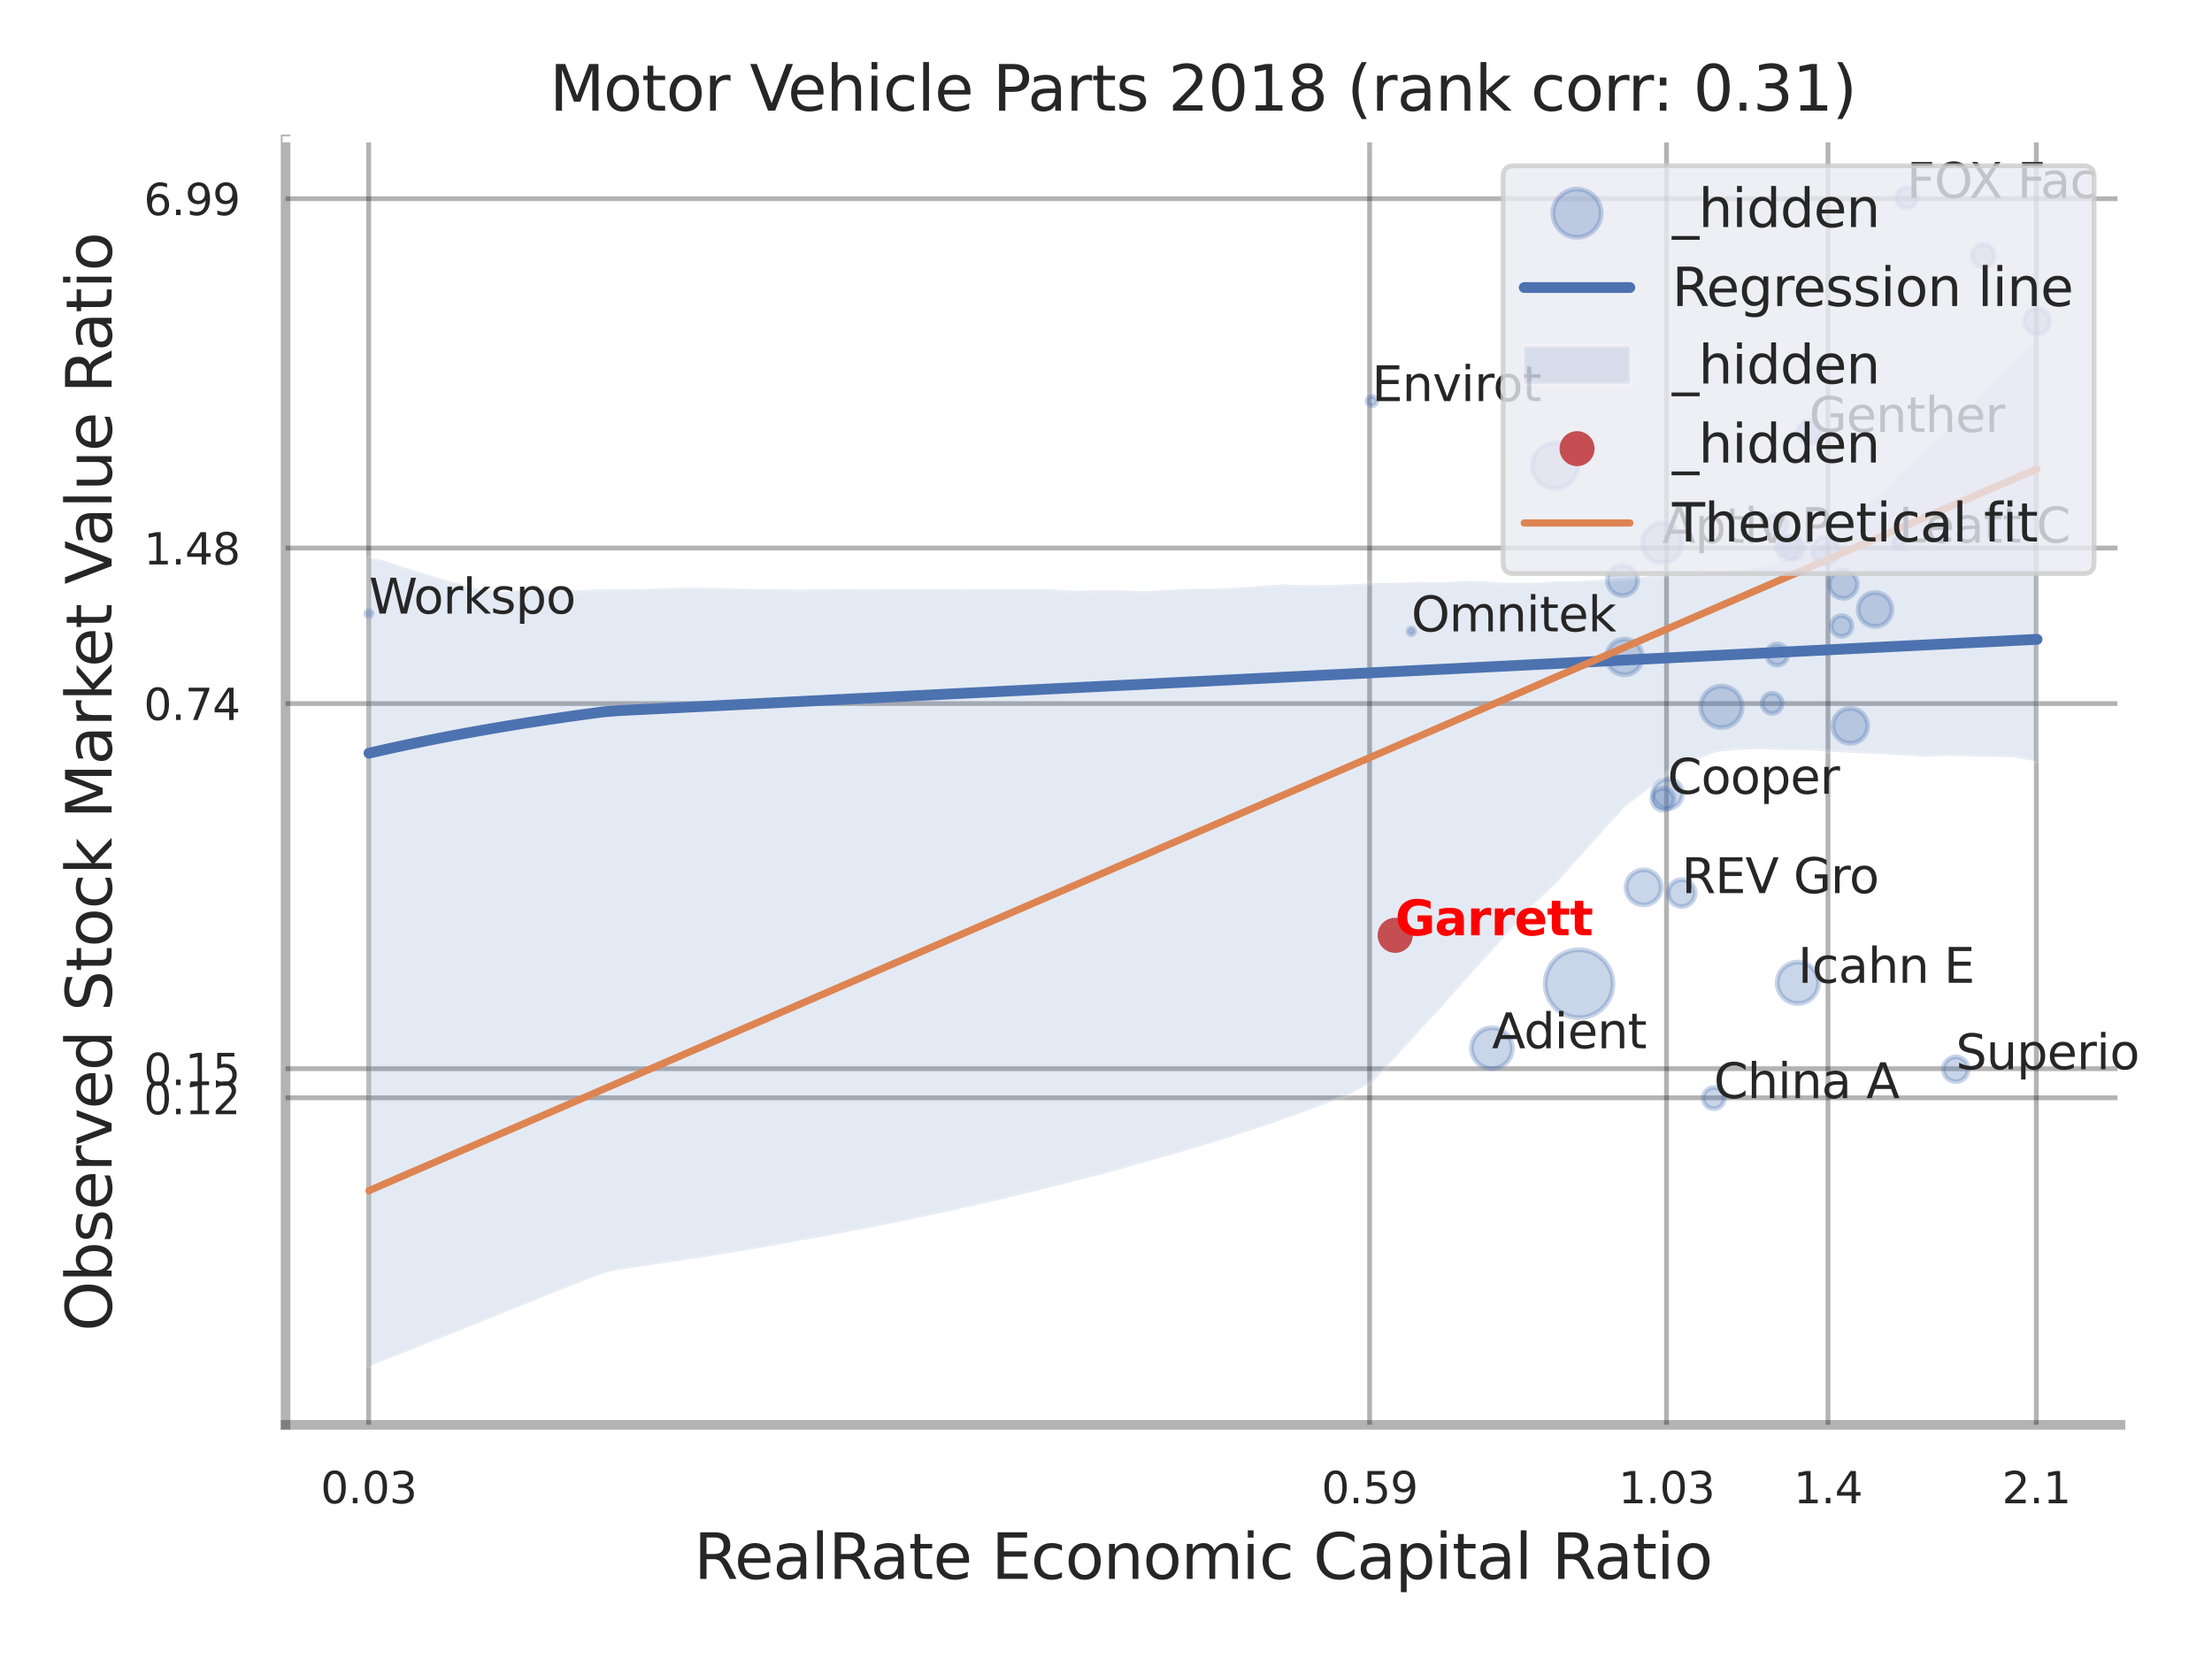 <?xml version="1.0" encoding="utf-8" standalone="no"?>
<!DOCTYPE svg PUBLIC "-//W3C//DTD SVG 1.1//EN"
  "http://www.w3.org/Graphics/SVG/1.1/DTD/svg11.dtd">
<svg xmlns:xlink="http://www.w3.org/1999/xlink" width="460.8pt" height="345.6pt" viewBox="0 0 460.8 345.6" xmlns="http://www.w3.org/2000/svg" version="1.1">
 <defs>
  <style type="text/css">*{stroke-linejoin: round; stroke-linecap: butt}</style>
 </defs>
 <g id="figure_1">
  <g id="patch_1">
   <path d="M 0 345.6 
L 460.8 345.6 
L 460.8 0 
L 0 0 
z
" style="fill: #ffffff"/>
  </g>
  <g id="axes_1">
   <g id="patch_2">
    <path d="M 59.49 296.82 
L 441.735 296.82 
L 441.735 29.04 
L 59.49 29.04 
z
" style="fill: #ffffff"/>
   </g>
   <g id="matplotlib.axis_1">
    <g id="xtick_1">
     <g id="line2d_1">
      <path d="M 76.808 296.82 
L 76.808 29.04 
" clip-path="url(#p50dfd7ebc5)" style="fill: none; stroke: #000000; stroke-opacity: 0.3; stroke-linecap: round"/>
     </g>
     <g id="text_1">
      <!-- 0.03 -->
      <g style="fill: #262626" transform="translate(66.788 313.159) scale(0.09 -0.09)">
       <defs>
        <path id="DejaVuSans-30" d="M 2034 4250 
Q 1547 4250 1301 3770 
Q 1056 3291 1056 2328 
Q 1056 1369 1301 889 
Q 1547 409 2034 409 
Q 2525 409 2770 889 
Q 3016 1369 3016 2328 
Q 3016 3291 2770 3770 
Q 2525 4250 2034 4250 
z
M 2034 4750 
Q 2819 4750 3233 4129 
Q 3647 3509 3647 2328 
Q 3647 1150 3233 529 
Q 2819 -91 2034 -91 
Q 1250 -91 836 529 
Q 422 1150 422 2328 
Q 422 3509 836 4129 
Q 1250 4750 2034 4750 
z
" transform="scale(0.016)"/>
        <path id="DejaVuSans-2e" d="M 684 794 
L 1344 794 
L 1344 0 
L 684 0 
L 684 794 
z
" transform="scale(0.016)"/>
        <path id="DejaVuSans-33" d="M 2597 2516 
Q 3050 2419 3304 2112 
Q 3559 1806 3559 1356 
Q 3559 666 3084 287 
Q 2609 -91 1734 -91 
Q 1441 -91 1130 -33 
Q 819 25 488 141 
L 488 750 
Q 750 597 1062 519 
Q 1375 441 1716 441 
Q 2309 441 2620 675 
Q 2931 909 2931 1356 
Q 2931 1769 2642 2001 
Q 2353 2234 1838 2234 
L 1294 2234 
L 1294 2753 
L 1863 2753 
Q 2328 2753 2575 2939 
Q 2822 3125 2822 3475 
Q 2822 3834 2567 4026 
Q 2313 4219 1838 4219 
Q 1578 4219 1281 4162 
Q 984 4106 628 3988 
L 628 4550 
Q 988 4650 1302 4700 
Q 1616 4750 1894 4750 
Q 2613 4750 3031 4423 
Q 3450 4097 3450 3541 
Q 3450 3153 3228 2886 
Q 3006 2619 2597 2516 
z
" transform="scale(0.016)"/>
       </defs>
       <use xlink:href="#DejaVuSans-30"/>
       <use xlink:href="#DejaVuSans-2e" transform="translate(63.623 0)"/>
       <use xlink:href="#DejaVuSans-30" transform="translate(95.41 0)"/>
       <use xlink:href="#DejaVuSans-33" transform="translate(159.033 0)"/>
      </g>
     </g>
    </g>
    <g id="xtick_2">
     <g id="line2d_2">
      <path d="M 285.316 296.82 
L 285.316 29.04 
" clip-path="url(#p50dfd7ebc5)" style="fill: none; stroke: #000000; stroke-opacity: 0.3; stroke-linecap: round"/>
     </g>
     <g id="text_2">
      <!-- 0.59 -->
      <g style="fill: #262626" transform="translate(275.297 313.159) scale(0.09 -0.09)">
       <defs>
        <path id="DejaVuSans-35" d="M 691 4666 
L 3169 4666 
L 3169 4134 
L 1269 4134 
L 1269 2991 
Q 1406 3038 1543 3061 
Q 1681 3084 1819 3084 
Q 2600 3084 3056 2656 
Q 3513 2228 3513 1497 
Q 3513 744 3044 326 
Q 2575 -91 1722 -91 
Q 1428 -91 1123 -41 
Q 819 9 494 109 
L 494 744 
Q 775 591 1075 516 
Q 1375 441 1709 441 
Q 2250 441 2565 725 
Q 2881 1009 2881 1497 
Q 2881 1984 2565 2268 
Q 2250 2553 1709 2553 
Q 1456 2553 1204 2497 
Q 953 2441 691 2322 
L 691 4666 
z
" transform="scale(0.016)"/>
        <path id="DejaVuSans-39" d="M 703 97 
L 703 672 
Q 941 559 1184 500 
Q 1428 441 1663 441 
Q 2288 441 2617 861 
Q 2947 1281 2994 2138 
Q 2813 1869 2534 1725 
Q 2256 1581 1919 1581 
Q 1219 1581 811 2004 
Q 403 2428 403 3163 
Q 403 3881 828 4315 
Q 1253 4750 1959 4750 
Q 2769 4750 3195 4129 
Q 3622 3509 3622 2328 
Q 3622 1225 3098 567 
Q 2575 -91 1691 -91 
Q 1453 -91 1209 -44 
Q 966 3 703 97 
z
M 1959 2075 
Q 2384 2075 2632 2365 
Q 2881 2656 2881 3163 
Q 2881 3666 2632 3958 
Q 2384 4250 1959 4250 
Q 1534 4250 1286 3958 
Q 1038 3666 1038 3163 
Q 1038 2656 1286 2365 
Q 1534 2075 1959 2075 
z
" transform="scale(0.016)"/>
       </defs>
       <use xlink:href="#DejaVuSans-30"/>
       <use xlink:href="#DejaVuSans-2e" transform="translate(63.623 0)"/>
       <use xlink:href="#DejaVuSans-35" transform="translate(95.41 0)"/>
       <use xlink:href="#DejaVuSans-39" transform="translate(159.033 0)"/>
      </g>
     </g>
    </g>
    <g id="xtick_3">
     <g id="line2d_3">
      <path d="M 347.164 296.82 
L 347.164 29.04 
" clip-path="url(#p50dfd7ebc5)" style="fill: none; stroke: #000000; stroke-opacity: 0.3; stroke-linecap: round"/>
     </g>
     <g id="text_3">
      <!-- 1.03 -->
      <g style="fill: #262626" transform="translate(337.144 313.159) scale(0.09 -0.09)">
       <defs>
        <path id="DejaVuSans-31" d="M 794 531 
L 1825 531 
L 1825 4091 
L 703 3866 
L 703 4441 
L 1819 4666 
L 2450 4666 
L 2450 531 
L 3481 531 
L 3481 0 
L 794 0 
L 794 531 
z
" transform="scale(0.016)"/>
       </defs>
       <use xlink:href="#DejaVuSans-31"/>
       <use xlink:href="#DejaVuSans-2e" transform="translate(63.623 0)"/>
       <use xlink:href="#DejaVuSans-30" transform="translate(95.41 0)"/>
       <use xlink:href="#DejaVuSans-33" transform="translate(159.033 0)"/>
      </g>
     </g>
    </g>
    <g id="xtick_4">
     <g id="line2d_4">
      <path d="M 380.8 296.82 
L 380.8 29.04 
" clip-path="url(#p50dfd7ebc5)" style="fill: none; stroke: #000000; stroke-opacity: 0.3; stroke-linecap: round"/>
     </g>
     <g id="text_4">
      <!-- 1.4 -->
      <g style="fill: #262626" transform="translate(373.644 313.159) scale(0.09 -0.09)">
       <defs>
        <path id="DejaVuSans-34" d="M 2419 4116 
L 825 1625 
L 2419 1625 
L 2419 4116 
z
M 2253 4666 
L 3047 4666 
L 3047 1625 
L 3713 1625 
L 3713 1100 
L 3047 1100 
L 3047 0 
L 2419 0 
L 2419 1100 
L 313 1100 
L 313 1709 
L 2253 4666 
z
" transform="scale(0.016)"/>
       </defs>
       <use xlink:href="#DejaVuSans-31"/>
       <use xlink:href="#DejaVuSans-2e" transform="translate(63.623 0)"/>
       <use xlink:href="#DejaVuSans-34" transform="translate(95.41 0)"/>
      </g>
     </g>
    </g>
    <g id="xtick_5">
     <g id="line2d_5">
      <path d="M 424.202 296.82 
L 424.202 29.04 
" clip-path="url(#p50dfd7ebc5)" style="fill: none; stroke: #000000; stroke-opacity: 0.3; stroke-linecap: round"/>
     </g>
     <g id="text_5">
      <!-- 2.1 -->
      <g style="fill: #262626" transform="translate(417.045 313.159) scale(0.09 -0.09)">
       <defs>
        <path id="DejaVuSans-32" d="M 1228 531 
L 3431 531 
L 3431 0 
L 469 0 
L 469 531 
Q 828 903 1448 1529 
Q 2069 2156 2228 2338 
Q 2531 2678 2651 2914 
Q 2772 3150 2772 3378 
Q 2772 3750 2511 3984 
Q 2250 4219 1831 4219 
Q 1534 4219 1204 4116 
Q 875 4013 500 3803 
L 500 4441 
Q 881 4594 1212 4672 
Q 1544 4750 1819 4750 
Q 2544 4750 2975 4387 
Q 3406 4025 3406 3419 
Q 3406 3131 3298 2873 
Q 3191 2616 2906 2266 
Q 2828 2175 2409 1742 
Q 1991 1309 1228 531 
z
" transform="scale(0.016)"/>
       </defs>
       <use xlink:href="#DejaVuSans-32"/>
       <use xlink:href="#DejaVuSans-2e" transform="translate(63.623 0)"/>
       <use xlink:href="#DejaVuSans-31" transform="translate(95.41 0)"/>
      </g>
     </g>
    </g>
    <g id="xtick_6"/>
    <g id="xtick_7"/>
    <g id="text_6">
     <!-- RealRate Economic Capital Ratio -->
     <g style="fill: #262626" transform="translate(144.559 328.908) scale(0.13 -0.13)">
      <defs>
       <path id="DejaVuSans-52" d="M 2841 2188 
Q 3044 2119 3236 1894 
Q 3428 1669 3622 1275 
L 4263 0 
L 3584 0 
L 2988 1197 
Q 2756 1666 2539 1819 
Q 2322 1972 1947 1972 
L 1259 1972 
L 1259 0 
L 628 0 
L 628 4666 
L 2053 4666 
Q 2853 4666 3247 4331 
Q 3641 3997 3641 3322 
Q 3641 2881 3436 2590 
Q 3231 2300 2841 2188 
z
M 1259 4147 
L 1259 2491 
L 2053 2491 
Q 2509 2491 2742 2702 
Q 2975 2913 2975 3322 
Q 2975 3731 2742 3939 
Q 2509 4147 2053 4147 
L 1259 4147 
z
" transform="scale(0.016)"/>
       <path id="DejaVuSans-65" d="M 3597 1894 
L 3597 1613 
L 953 1613 
Q 991 1019 1311 708 
Q 1631 397 2203 397 
Q 2534 397 2845 478 
Q 3156 559 3463 722 
L 3463 178 
Q 3153 47 2828 -22 
Q 2503 -91 2169 -91 
Q 1331 -91 842 396 
Q 353 884 353 1716 
Q 353 2575 817 3079 
Q 1281 3584 2069 3584 
Q 2775 3584 3186 3129 
Q 3597 2675 3597 1894 
z
M 3022 2063 
Q 3016 2534 2758 2815 
Q 2500 3097 2075 3097 
Q 1594 3097 1305 2825 
Q 1016 2553 972 2059 
L 3022 2063 
z
" transform="scale(0.016)"/>
       <path id="DejaVuSans-61" d="M 2194 1759 
Q 1497 1759 1228 1600 
Q 959 1441 959 1056 
Q 959 750 1161 570 
Q 1363 391 1709 391 
Q 2188 391 2477 730 
Q 2766 1069 2766 1631 
L 2766 1759 
L 2194 1759 
z
M 3341 1997 
L 3341 0 
L 2766 0 
L 2766 531 
Q 2569 213 2275 61 
Q 1981 -91 1556 -91 
Q 1019 -91 701 211 
Q 384 513 384 1019 
Q 384 1609 779 1909 
Q 1175 2209 1959 2209 
L 2766 2209 
L 2766 2266 
Q 2766 2663 2505 2880 
Q 2244 3097 1772 3097 
Q 1472 3097 1187 3025 
Q 903 2953 641 2809 
L 641 3341 
Q 956 3463 1253 3523 
Q 1550 3584 1831 3584 
Q 2591 3584 2966 3190 
Q 3341 2797 3341 1997 
z
" transform="scale(0.016)"/>
       <path id="DejaVuSans-6c" d="M 603 4863 
L 1178 4863 
L 1178 0 
L 603 0 
L 603 4863 
z
" transform="scale(0.016)"/>
       <path id="DejaVuSans-74" d="M 1172 4494 
L 1172 3500 
L 2356 3500 
L 2356 3053 
L 1172 3053 
L 1172 1153 
Q 1172 725 1289 603 
Q 1406 481 1766 481 
L 2356 481 
L 2356 0 
L 1766 0 
Q 1100 0 847 248 
Q 594 497 594 1153 
L 594 3053 
L 172 3053 
L 172 3500 
L 594 3500 
L 594 4494 
L 1172 4494 
z
" transform="scale(0.016)"/>
       <path id="DejaVuSans-20" transform="scale(0.016)"/>
       <path id="DejaVuSans-45" d="M 628 4666 
L 3578 4666 
L 3578 4134 
L 1259 4134 
L 1259 2753 
L 3481 2753 
L 3481 2222 
L 1259 2222 
L 1259 531 
L 3634 531 
L 3634 0 
L 628 0 
L 628 4666 
z
" transform="scale(0.016)"/>
       <path id="DejaVuSans-63" d="M 3122 3366 
L 3122 2828 
Q 2878 2963 2633 3030 
Q 2388 3097 2138 3097 
Q 1578 3097 1268 2742 
Q 959 2388 959 1747 
Q 959 1106 1268 751 
Q 1578 397 2138 397 
Q 2388 397 2633 464 
Q 2878 531 3122 666 
L 3122 134 
Q 2881 22 2623 -34 
Q 2366 -91 2075 -91 
Q 1284 -91 818 406 
Q 353 903 353 1747 
Q 353 2603 823 3093 
Q 1294 3584 2113 3584 
Q 2378 3584 2631 3529 
Q 2884 3475 3122 3366 
z
" transform="scale(0.016)"/>
       <path id="DejaVuSans-6f" d="M 1959 3097 
Q 1497 3097 1228 2736 
Q 959 2375 959 1747 
Q 959 1119 1226 758 
Q 1494 397 1959 397 
Q 2419 397 2687 759 
Q 2956 1122 2956 1747 
Q 2956 2369 2687 2733 
Q 2419 3097 1959 3097 
z
M 1959 3584 
Q 2709 3584 3137 3096 
Q 3566 2609 3566 1747 
Q 3566 888 3137 398 
Q 2709 -91 1959 -91 
Q 1206 -91 779 398 
Q 353 888 353 1747 
Q 353 2609 779 3096 
Q 1206 3584 1959 3584 
z
" transform="scale(0.016)"/>
       <path id="DejaVuSans-6e" d="M 3513 2113 
L 3513 0 
L 2938 0 
L 2938 2094 
Q 2938 2591 2744 2837 
Q 2550 3084 2163 3084 
Q 1697 3084 1428 2787 
Q 1159 2491 1159 1978 
L 1159 0 
L 581 0 
L 581 3500 
L 1159 3500 
L 1159 2956 
Q 1366 3272 1645 3428 
Q 1925 3584 2291 3584 
Q 2894 3584 3203 3211 
Q 3513 2838 3513 2113 
z
" transform="scale(0.016)"/>
       <path id="DejaVuSans-6d" d="M 3328 2828 
Q 3544 3216 3844 3400 
Q 4144 3584 4550 3584 
Q 5097 3584 5394 3201 
Q 5691 2819 5691 2113 
L 5691 0 
L 5113 0 
L 5113 2094 
Q 5113 2597 4934 2840 
Q 4756 3084 4391 3084 
Q 3944 3084 3684 2787 
Q 3425 2491 3425 1978 
L 3425 0 
L 2847 0 
L 2847 2094 
Q 2847 2600 2669 2842 
Q 2491 3084 2119 3084 
Q 1678 3084 1418 2786 
Q 1159 2488 1159 1978 
L 1159 0 
L 581 0 
L 581 3500 
L 1159 3500 
L 1159 2956 
Q 1356 3278 1631 3431 
Q 1906 3584 2284 3584 
Q 2666 3584 2933 3390 
Q 3200 3197 3328 2828 
z
" transform="scale(0.016)"/>
       <path id="DejaVuSans-69" d="M 603 3500 
L 1178 3500 
L 1178 0 
L 603 0 
L 603 3500 
z
M 603 4863 
L 1178 4863 
L 1178 4134 
L 603 4134 
L 603 4863 
z
" transform="scale(0.016)"/>
       <path id="DejaVuSans-43" d="M 4122 4306 
L 4122 3641 
Q 3803 3938 3442 4084 
Q 3081 4231 2675 4231 
Q 1875 4231 1450 3742 
Q 1025 3253 1025 2328 
Q 1025 1406 1450 917 
Q 1875 428 2675 428 
Q 3081 428 3442 575 
Q 3803 722 4122 1019 
L 4122 359 
Q 3791 134 3420 21 
Q 3050 -91 2638 -91 
Q 1578 -91 968 557 
Q 359 1206 359 2328 
Q 359 3453 968 4101 
Q 1578 4750 2638 4750 
Q 3056 4750 3426 4639 
Q 3797 4528 4122 4306 
z
" transform="scale(0.016)"/>
       <path id="DejaVuSans-70" d="M 1159 525 
L 1159 -1331 
L 581 -1331 
L 581 3500 
L 1159 3500 
L 1159 2969 
Q 1341 3281 1617 3432 
Q 1894 3584 2278 3584 
Q 2916 3584 3314 3078 
Q 3713 2572 3713 1747 
Q 3713 922 3314 415 
Q 2916 -91 2278 -91 
Q 1894 -91 1617 61 
Q 1341 213 1159 525 
z
M 3116 1747 
Q 3116 2381 2855 2742 
Q 2594 3103 2138 3103 
Q 1681 3103 1420 2742 
Q 1159 2381 1159 1747 
Q 1159 1113 1420 752 
Q 1681 391 2138 391 
Q 2594 391 2855 752 
Q 3116 1113 3116 1747 
z
" transform="scale(0.016)"/>
      </defs>
      <use xlink:href="#DejaVuSans-52"/>
      <use xlink:href="#DejaVuSans-65" transform="translate(64.982 0)"/>
      <use xlink:href="#DejaVuSans-61" transform="translate(126.506 0)"/>
      <use xlink:href="#DejaVuSans-6c" transform="translate(187.785 0)"/>
      <use xlink:href="#DejaVuSans-52" transform="translate(215.568 0)"/>
      <use xlink:href="#DejaVuSans-61" transform="translate(282.801 0)"/>
      <use xlink:href="#DejaVuSans-74" transform="translate(344.08 0)"/>
      <use xlink:href="#DejaVuSans-65" transform="translate(383.289 0)"/>
      <use xlink:href="#DejaVuSans-20" transform="translate(444.812 0)"/>
      <use xlink:href="#DejaVuSans-45" transform="translate(476.6 0)"/>
      <use xlink:href="#DejaVuSans-63" transform="translate(539.783 0)"/>
      <use xlink:href="#DejaVuSans-6f" transform="translate(594.764 0)"/>
      <use xlink:href="#DejaVuSans-6e" transform="translate(655.945 0)"/>
      <use xlink:href="#DejaVuSans-6f" transform="translate(719.324 0)"/>
      <use xlink:href="#DejaVuSans-6d" transform="translate(780.506 0)"/>
      <use xlink:href="#DejaVuSans-69" transform="translate(877.918 0)"/>
      <use xlink:href="#DejaVuSans-63" transform="translate(905.701 0)"/>
      <use xlink:href="#DejaVuSans-20" transform="translate(960.682 0)"/>
      <use xlink:href="#DejaVuSans-43" transform="translate(992.469 0)"/>
      <use xlink:href="#DejaVuSans-61" transform="translate(1062.293 0)"/>
      <use xlink:href="#DejaVuSans-70" transform="translate(1123.572 0)"/>
      <use xlink:href="#DejaVuSans-69" transform="translate(1187.049 0)"/>
      <use xlink:href="#DejaVuSans-74" transform="translate(1214.832 0)"/>
      <use xlink:href="#DejaVuSans-61" transform="translate(1254.041 0)"/>
      <use xlink:href="#DejaVuSans-6c" transform="translate(1315.32 0)"/>
      <use xlink:href="#DejaVuSans-20" transform="translate(1343.104 0)"/>
      <use xlink:href="#DejaVuSans-52" transform="translate(1374.891 0)"/>
      <use xlink:href="#DejaVuSans-61" transform="translate(1442.123 0)"/>
      <use xlink:href="#DejaVuSans-74" transform="translate(1503.402 0)"/>
      <use xlink:href="#DejaVuSans-69" transform="translate(1542.611 0)"/>
      <use xlink:href="#DejaVuSans-6f" transform="translate(1570.395 0)"/>
     </g>
    </g>
   </g>
   <g id="matplotlib.axis_2">
    <g id="ytick_1">
     <g id="line2d_6">
      <path d="M 59.49 228.693 
L 441.735 228.693 
" clip-path="url(#p50dfd7ebc5)" style="fill: none; stroke: #000000; stroke-opacity: 0.3; stroke-linecap: round"/>
     </g>
     <g id="text_7">
      <!-- 0.12 -->
      <g style="fill: #262626" transform="translate(29.951 232.112) scale(0.09 -0.09)">
       <use xlink:href="#DejaVuSans-30"/>
       <use xlink:href="#DejaVuSans-2e" transform="translate(63.623 0)"/>
       <use xlink:href="#DejaVuSans-31" transform="translate(95.41 0)"/>
       <use xlink:href="#DejaVuSans-32" transform="translate(159.033 0)"/>
      </g>
     </g>
    </g>
    <g id="ytick_2">
     <g id="line2d_7">
      <path d="M 59.49 222.625 
L 441.735 222.625 
" clip-path="url(#p50dfd7ebc5)" style="fill: none; stroke: #000000; stroke-opacity: 0.3; stroke-linecap: round"/>
     </g>
     <g id="text_8">
      <!-- 0.15 -->
      <g style="fill: #262626" transform="translate(29.951 226.045) scale(0.09 -0.09)">
       <use xlink:href="#DejaVuSans-30"/>
       <use xlink:href="#DejaVuSans-2e" transform="translate(63.623 0)"/>
       <use xlink:href="#DejaVuSans-31" transform="translate(95.41 0)"/>
       <use xlink:href="#DejaVuSans-35" transform="translate(159.033 0)"/>
      </g>
     </g>
    </g>
    <g id="ytick_3">
     <g id="line2d_8">
      <path d="M 59.49 146.563 
L 441.735 146.563 
" clip-path="url(#p50dfd7ebc5)" style="fill: none; stroke: #000000; stroke-opacity: 0.3; stroke-linecap: round"/>
     </g>
     <g id="text_9">
      <!-- 0.74 -->
      <g style="fill: #262626" transform="translate(29.951 149.983) scale(0.09 -0.09)">
       <defs>
        <path id="DejaVuSans-37" d="M 525 4666 
L 3525 4666 
L 3525 4397 
L 1831 0 
L 1172 0 
L 2766 4134 
L 525 4134 
L 525 4666 
z
" transform="scale(0.016)"/>
       </defs>
       <use xlink:href="#DejaVuSans-30"/>
       <use xlink:href="#DejaVuSans-2e" transform="translate(63.623 0)"/>
       <use xlink:href="#DejaVuSans-37" transform="translate(95.41 0)"/>
       <use xlink:href="#DejaVuSans-34" transform="translate(159.033 0)"/>
      </g>
     </g>
    </g>
    <g id="ytick_4">
     <g id="line2d_9">
      <path d="M 59.49 114.167 
L 441.735 114.167 
" clip-path="url(#p50dfd7ebc5)" style="fill: none; stroke: #000000; stroke-opacity: 0.3; stroke-linecap: round"/>
     </g>
     <g id="text_10">
      <!-- 1.48 -->
      <g style="fill: #262626" transform="translate(29.951 117.586) scale(0.09 -0.09)">
       <defs>
        <path id="DejaVuSans-38" d="M 2034 2216 
Q 1584 2216 1326 1975 
Q 1069 1734 1069 1313 
Q 1069 891 1326 650 
Q 1584 409 2034 409 
Q 2484 409 2743 651 
Q 3003 894 3003 1313 
Q 3003 1734 2745 1975 
Q 2488 2216 2034 2216 
z
M 1403 2484 
Q 997 2584 770 2862 
Q 544 3141 544 3541 
Q 544 4100 942 4425 
Q 1341 4750 2034 4750 
Q 2731 4750 3128 4425 
Q 3525 4100 3525 3541 
Q 3525 3141 3298 2862 
Q 3072 2584 2669 2484 
Q 3125 2378 3379 2068 
Q 3634 1759 3634 1313 
Q 3634 634 3220 271 
Q 2806 -91 2034 -91 
Q 1263 -91 848 271 
Q 434 634 434 1313 
Q 434 1759 690 2068 
Q 947 2378 1403 2484 
z
M 1172 3481 
Q 1172 3119 1398 2916 
Q 1625 2713 2034 2713 
Q 2441 2713 2670 2916 
Q 2900 3119 2900 3481 
Q 2900 3844 2670 4047 
Q 2441 4250 2034 4250 
Q 1625 4250 1398 4047 
Q 1172 3844 1172 3481 
z
" transform="scale(0.016)"/>
       </defs>
       <use xlink:href="#DejaVuSans-31"/>
       <use xlink:href="#DejaVuSans-2e" transform="translate(63.623 0)"/>
       <use xlink:href="#DejaVuSans-34" transform="translate(95.41 0)"/>
       <use xlink:href="#DejaVuSans-38" transform="translate(159.033 0)"/>
      </g>
     </g>
    </g>
    <g id="ytick_5">
     <g id="line2d_10">
      <path d="M 59.49 41.391 
L 441.735 41.391 
" clip-path="url(#p50dfd7ebc5)" style="fill: none; stroke: #000000; stroke-opacity: 0.3; stroke-linecap: round"/>
     </g>
     <g id="text_11">
      <!-- 6.99 -->
      <g style="fill: #262626" transform="translate(29.951 44.81) scale(0.09 -0.09)">
       <defs>
        <path id="DejaVuSans-36" d="M 2113 2584 
Q 1688 2584 1439 2293 
Q 1191 2003 1191 1497 
Q 1191 994 1439 701 
Q 1688 409 2113 409 
Q 2538 409 2786 701 
Q 3034 994 3034 1497 
Q 3034 2003 2786 2293 
Q 2538 2584 2113 2584 
z
M 3366 4563 
L 3366 3988 
Q 3128 4100 2886 4159 
Q 2644 4219 2406 4219 
Q 1781 4219 1451 3797 
Q 1122 3375 1075 2522 
Q 1259 2794 1537 2939 
Q 1816 3084 2150 3084 
Q 2853 3084 3261 2657 
Q 3669 2231 3669 1497 
Q 3669 778 3244 343 
Q 2819 -91 2113 -91 
Q 1303 -91 875 529 
Q 447 1150 447 2328 
Q 447 3434 972 4092 
Q 1497 4750 2381 4750 
Q 2619 4750 2861 4703 
Q 3103 4656 3366 4563 
z
" transform="scale(0.016)"/>
       </defs>
       <use xlink:href="#DejaVuSans-36"/>
       <use xlink:href="#DejaVuSans-2e" transform="translate(63.623 0)"/>
       <use xlink:href="#DejaVuSans-39" transform="translate(95.41 0)"/>
       <use xlink:href="#DejaVuSans-39" transform="translate(159.033 0)"/>
      </g>
     </g>
    </g>
    <g id="ytick_6"/>
    <g id="ytick_7"/>
    <g id="ytick_8"/>
    <g id="ytick_9"/>
    <g id="text_12">
     <!-- Observed Stock Market Value Ratio -->
     <g style="fill: #262626" transform="translate(23.247 277.332) rotate(-90) scale(0.13 -0.13)">
      <defs>
       <path id="DejaVuSans-4f" d="M 2522 4238 
Q 1834 4238 1429 3725 
Q 1025 3213 1025 2328 
Q 1025 1447 1429 934 
Q 1834 422 2522 422 
Q 3209 422 3611 934 
Q 4013 1447 4013 2328 
Q 4013 3213 3611 3725 
Q 3209 4238 2522 4238 
z
M 2522 4750 
Q 3503 4750 4090 4092 
Q 4678 3434 4678 2328 
Q 4678 1225 4090 567 
Q 3503 -91 2522 -91 
Q 1538 -91 948 565 
Q 359 1222 359 2328 
Q 359 3434 948 4092 
Q 1538 4750 2522 4750 
z
" transform="scale(0.016)"/>
       <path id="DejaVuSans-62" d="M 3116 1747 
Q 3116 2381 2855 2742 
Q 2594 3103 2138 3103 
Q 1681 3103 1420 2742 
Q 1159 2381 1159 1747 
Q 1159 1113 1420 752 
Q 1681 391 2138 391 
Q 2594 391 2855 752 
Q 3116 1113 3116 1747 
z
M 1159 2969 
Q 1341 3281 1617 3432 
Q 1894 3584 2278 3584 
Q 2916 3584 3314 3078 
Q 3713 2572 3713 1747 
Q 3713 922 3314 415 
Q 2916 -91 2278 -91 
Q 1894 -91 1617 61 
Q 1341 213 1159 525 
L 1159 0 
L 581 0 
L 581 4863 
L 1159 4863 
L 1159 2969 
z
" transform="scale(0.016)"/>
       <path id="DejaVuSans-73" d="M 2834 3397 
L 2834 2853 
Q 2591 2978 2328 3040 
Q 2066 3103 1784 3103 
Q 1356 3103 1142 2972 
Q 928 2841 928 2578 
Q 928 2378 1081 2264 
Q 1234 2150 1697 2047 
L 1894 2003 
Q 2506 1872 2764 1633 
Q 3022 1394 3022 966 
Q 3022 478 2636 193 
Q 2250 -91 1575 -91 
Q 1294 -91 989 -36 
Q 684 19 347 128 
L 347 722 
Q 666 556 975 473 
Q 1284 391 1588 391 
Q 1994 391 2212 530 
Q 2431 669 2431 922 
Q 2431 1156 2273 1281 
Q 2116 1406 1581 1522 
L 1381 1569 
Q 847 1681 609 1914 
Q 372 2147 372 2553 
Q 372 3047 722 3315 
Q 1072 3584 1716 3584 
Q 2034 3584 2315 3537 
Q 2597 3491 2834 3397 
z
" transform="scale(0.016)"/>
       <path id="DejaVuSans-72" d="M 2631 2963 
Q 2534 3019 2420 3045 
Q 2306 3072 2169 3072 
Q 1681 3072 1420 2755 
Q 1159 2438 1159 1844 
L 1159 0 
L 581 0 
L 581 3500 
L 1159 3500 
L 1159 2956 
Q 1341 3275 1631 3429 
Q 1922 3584 2338 3584 
Q 2397 3584 2469 3576 
Q 2541 3569 2628 3553 
L 2631 2963 
z
" transform="scale(0.016)"/>
       <path id="DejaVuSans-76" d="M 191 3500 
L 800 3500 
L 1894 563 
L 2988 3500 
L 3597 3500 
L 2284 0 
L 1503 0 
L 191 3500 
z
" transform="scale(0.016)"/>
       <path id="DejaVuSans-64" d="M 2906 2969 
L 2906 4863 
L 3481 4863 
L 3481 0 
L 2906 0 
L 2906 525 
Q 2725 213 2448 61 
Q 2172 -91 1784 -91 
Q 1150 -91 751 415 
Q 353 922 353 1747 
Q 353 2572 751 3078 
Q 1150 3584 1784 3584 
Q 2172 3584 2448 3432 
Q 2725 3281 2906 2969 
z
M 947 1747 
Q 947 1113 1208 752 
Q 1469 391 1925 391 
Q 2381 391 2643 752 
Q 2906 1113 2906 1747 
Q 2906 2381 2643 2742 
Q 2381 3103 1925 3103 
Q 1469 3103 1208 2742 
Q 947 2381 947 1747 
z
" transform="scale(0.016)"/>
       <path id="DejaVuSans-53" d="M 3425 4513 
L 3425 3897 
Q 3066 4069 2747 4153 
Q 2428 4238 2131 4238 
Q 1616 4238 1336 4038 
Q 1056 3838 1056 3469 
Q 1056 3159 1242 3001 
Q 1428 2844 1947 2747 
L 2328 2669 
Q 3034 2534 3370 2195 
Q 3706 1856 3706 1288 
Q 3706 609 3251 259 
Q 2797 -91 1919 -91 
Q 1588 -91 1214 -16 
Q 841 59 441 206 
L 441 856 
Q 825 641 1194 531 
Q 1563 422 1919 422 
Q 2459 422 2753 634 
Q 3047 847 3047 1241 
Q 3047 1584 2836 1778 
Q 2625 1972 2144 2069 
L 1759 2144 
Q 1053 2284 737 2584 
Q 422 2884 422 3419 
Q 422 4038 858 4394 
Q 1294 4750 2059 4750 
Q 2388 4750 2728 4690 
Q 3069 4631 3425 4513 
z
" transform="scale(0.016)"/>
       <path id="DejaVuSans-6b" d="M 581 4863 
L 1159 4863 
L 1159 1991 
L 2875 3500 
L 3609 3500 
L 1753 1863 
L 3688 0 
L 2938 0 
L 1159 1709 
L 1159 0 
L 581 0 
L 581 4863 
z
" transform="scale(0.016)"/>
       <path id="DejaVuSans-4d" d="M 628 4666 
L 1569 4666 
L 2759 1491 
L 3956 4666 
L 4897 4666 
L 4897 0 
L 4281 0 
L 4281 4097 
L 3078 897 
L 2444 897 
L 1241 4097 
L 1241 0 
L 628 0 
L 628 4666 
z
" transform="scale(0.016)"/>
       <path id="DejaVuSans-56" d="M 1831 0 
L 50 4666 
L 709 4666 
L 2188 738 
L 3669 4666 
L 4325 4666 
L 2547 0 
L 1831 0 
z
" transform="scale(0.016)"/>
       <path id="DejaVuSans-75" d="M 544 1381 
L 544 3500 
L 1119 3500 
L 1119 1403 
Q 1119 906 1312 657 
Q 1506 409 1894 409 
Q 2359 409 2629 706 
Q 2900 1003 2900 1516 
L 2900 3500 
L 3475 3500 
L 3475 0 
L 2900 0 
L 2900 538 
Q 2691 219 2414 64 
Q 2138 -91 1772 -91 
Q 1169 -91 856 284 
Q 544 659 544 1381 
z
M 1991 3584 
L 1991 3584 
z
" transform="scale(0.016)"/>
      </defs>
      <use xlink:href="#DejaVuSans-4f"/>
      <use xlink:href="#DejaVuSans-62" transform="translate(78.711 0)"/>
      <use xlink:href="#DejaVuSans-73" transform="translate(142.188 0)"/>
      <use xlink:href="#DejaVuSans-65" transform="translate(194.287 0)"/>
      <use xlink:href="#DejaVuSans-72" transform="translate(255.811 0)"/>
      <use xlink:href="#DejaVuSans-76" transform="translate(296.924 0)"/>
      <use xlink:href="#DejaVuSans-65" transform="translate(356.104 0)"/>
      <use xlink:href="#DejaVuSans-64" transform="translate(417.627 0)"/>
      <use xlink:href="#DejaVuSans-20" transform="translate(481.104 0)"/>
      <use xlink:href="#DejaVuSans-53" transform="translate(512.891 0)"/>
      <use xlink:href="#DejaVuSans-74" transform="translate(576.367 0)"/>
      <use xlink:href="#DejaVuSans-6f" transform="translate(615.576 0)"/>
      <use xlink:href="#DejaVuSans-63" transform="translate(676.758 0)"/>
      <use xlink:href="#DejaVuSans-6b" transform="translate(731.738 0)"/>
      <use xlink:href="#DejaVuSans-20" transform="translate(789.648 0)"/>
      <use xlink:href="#DejaVuSans-4d" transform="translate(821.436 0)"/>
      <use xlink:href="#DejaVuSans-61" transform="translate(907.715 0)"/>
      <use xlink:href="#DejaVuSans-72" transform="translate(968.994 0)"/>
      <use xlink:href="#DejaVuSans-6b" transform="translate(1010.107 0)"/>
      <use xlink:href="#DejaVuSans-65" transform="translate(1064.393 0)"/>
      <use xlink:href="#DejaVuSans-74" transform="translate(1125.916 0)"/>
      <use xlink:href="#DejaVuSans-20" transform="translate(1165.125 0)"/>
      <use xlink:href="#DejaVuSans-56" transform="translate(1196.912 0)"/>
      <use xlink:href="#DejaVuSans-61" transform="translate(1257.57 0)"/>
      <use xlink:href="#DejaVuSans-6c" transform="translate(1318.85 0)"/>
      <use xlink:href="#DejaVuSans-75" transform="translate(1346.633 0)"/>
      <use xlink:href="#DejaVuSans-65" transform="translate(1410.012 0)"/>
      <use xlink:href="#DejaVuSans-20" transform="translate(1471.535 0)"/>
      <use xlink:href="#DejaVuSans-52" transform="translate(1503.322 0)"/>
      <use xlink:href="#DejaVuSans-61" transform="translate(1570.555 0)"/>
      <use xlink:href="#DejaVuSans-74" transform="translate(1631.834 0)"/>
      <use xlink:href="#DejaVuSans-69" transform="translate(1671.043 0)"/>
      <use xlink:href="#DejaVuSans-6f" transform="translate(1698.826 0)"/>
     </g>
    </g>
   </g>
   <g id="PathCollection_1">
    <path d="M 342.395 188.516 
C 343.365 188.516 344.295 188.131 344.98 187.445 
C 345.666 186.759 346.051 185.829 346.051 184.86 
C 346.051 183.89 345.666 182.96 344.98 182.274 
C 344.295 181.588 343.365 181.203 342.395 181.203 
C 341.425 181.203 340.495 181.588 339.809 182.274 
C 339.124 182.96 338.738 183.89 338.738 184.86 
C 338.738 185.829 339.124 186.759 339.809 187.445 
C 340.495 188.131 341.425 188.516 342.395 188.516 
z
" clip-path="url(#p50dfd7ebc5)" style="fill: #4c72b0; fill-opacity: 0.3; stroke: #4c72b0; stroke-opacity: 0.3"/>
    <path d="M 373.444 116.522 
C 374.088 116.522 374.706 116.266 375.161 115.811 
C 375.616 115.356 375.872 114.739 375.872 114.095 
C 375.872 113.452 375.616 112.834 375.161 112.379 
C 374.706 111.924 374.088 111.668 373.444 111.668 
C 372.801 111.668 372.183 111.924 371.728 112.379 
C 371.273 112.834 371.017 113.452 371.017 114.095 
C 371.017 114.739 371.273 115.356 371.728 115.811 
C 372.183 116.266 372.801 116.522 373.444 116.522 
z
" clip-path="url(#p50dfd7ebc5)" style="fill: #4c72b0; fill-opacity: 0.3; stroke: #4c72b0; stroke-opacity: 0.3"/>
    <path d="M 407.425 225.329 
C 408.11 225.329 408.768 225.057 409.253 224.572 
C 409.737 224.088 410.01 223.43 410.01 222.745 
C 410.01 222.059 409.737 221.401 409.253 220.917 
C 408.768 220.432 408.11 220.16 407.425 220.16 
C 406.739 220.16 406.082 220.432 405.597 220.917 
C 405.112 221.401 404.84 222.059 404.84 222.745 
C 404.84 223.43 405.112 224.088 405.597 224.572 
C 406.082 225.057 406.739 225.329 407.425 225.329 
z
" clip-path="url(#p50dfd7ebc5)" style="fill: #4c72b0; fill-opacity: 0.3; stroke: #4c72b0; stroke-opacity: 0.3"/>
    <path d="M 372.503 116.555 
C 373.155 116.555 373.781 116.295 374.242 115.834 
C 374.704 115.373 374.963 114.747 374.963 114.094 
C 374.963 113.442 374.704 112.816 374.242 112.354 
C 373.781 111.893 373.155 111.634 372.503 111.634 
C 371.85 111.634 371.224 111.893 370.763 112.354 
C 370.302 112.816 370.042 113.442 370.042 114.094 
C 370.042 114.747 370.302 115.373 370.763 115.834 
C 371.224 116.295 371.85 116.555 372.503 116.555 
z
" clip-path="url(#p50dfd7ebc5)" style="fill: #4c72b0; fill-opacity: 0.3; stroke: #4c72b0; stroke-opacity: 0.3"/>
    <path d="M 424.36 69.611 
C 425.072 69.611 425.754 69.329 426.257 68.826 
C 426.76 68.323 427.043 67.64 427.043 66.929 
C 427.043 66.217 426.76 65.535 426.257 65.032 
C 425.754 64.529 425.072 64.246 424.36 64.246 
C 423.649 64.246 422.966 64.529 422.463 65.032 
C 421.96 65.535 421.677 66.217 421.677 66.929 
C 421.677 67.64 421.96 68.323 422.463 68.826 
C 422.966 69.329 423.649 69.611 424.36 69.611 
z
" clip-path="url(#p50dfd7ebc5)" style="fill: #4c72b0; fill-opacity: 0.3; stroke: #4c72b0; stroke-opacity: 0.3"/>
    <path d="M 370.218 138.579 
C 370.805 138.579 371.369 138.345 371.785 137.93 
C 372.2 137.514 372.434 136.95 372.434 136.363 
C 372.434 135.775 372.2 135.211 371.785 134.796 
C 371.369 134.38 370.805 134.147 370.218 134.147 
C 369.63 134.147 369.066 134.38 368.651 134.796 
C 368.235 135.211 368.002 135.775 368.002 136.363 
C 368.002 136.95 368.235 137.514 368.651 137.93 
C 369.066 138.345 369.63 138.579 370.218 138.579 
z
" clip-path="url(#p50dfd7ebc5)" style="fill: #4c72b0; fill-opacity: 0.3; stroke: #4c72b0; stroke-opacity: 0.3"/>
    <path d="M 380.261 117.473 
C 380.997 117.473 381.702 117.18 382.223 116.66 
C 382.743 116.14 383.035 115.434 383.035 114.698 
C 383.035 113.962 382.743 113.256 382.223 112.736 
C 381.702 112.216 380.997 111.923 380.261 111.923 
C 379.525 111.923 378.819 112.216 378.299 112.736 
C 377.778 113.256 377.486 113.962 377.486 114.698 
C 377.486 115.434 377.778 116.14 378.299 116.66 
C 378.819 117.18 379.525 117.473 380.261 117.473 
z
" clip-path="url(#p50dfd7ebc5)" style="fill: #4c72b0; fill-opacity: 0.3; stroke: #4c72b0; stroke-opacity: 0.3"/>
    <path d="M 390.611 130.488 
C 391.547 130.488 392.445 130.116 393.107 129.454 
C 393.769 128.792 394.141 127.894 394.141 126.958 
C 394.141 126.021 393.769 125.123 393.107 124.461 
C 392.445 123.799 391.547 123.427 390.611 123.427 
C 389.675 123.427 388.777 123.799 388.115 124.461 
C 387.453 125.123 387.081 126.021 387.081 126.958 
C 387.081 127.894 387.453 128.792 388.115 129.454 
C 388.777 130.116 389.675 130.488 390.611 130.488 
z
" clip-path="url(#p50dfd7ebc5)" style="fill: #4c72b0; fill-opacity: 0.3; stroke: #4c72b0; stroke-opacity: 0.3"/>
    <path d="M 385.442 154.839 
C 386.404 154.839 387.327 154.457 388.007 153.777 
C 388.688 153.096 389.07 152.173 389.07 151.211 
C 389.07 150.249 388.688 149.326 388.007 148.646 
C 387.327 147.965 386.404 147.583 385.442 147.583 
C 384.48 147.583 383.557 147.965 382.876 148.646 
C 382.196 149.326 381.814 150.249 381.814 151.211 
C 381.814 152.173 382.196 153.096 382.876 153.777 
C 383.557 154.457 384.48 154.839 385.442 154.839 
z
" clip-path="url(#p50dfd7ebc5)" style="fill: #4c72b0; fill-opacity: 0.3; stroke: #4c72b0; stroke-opacity: 0.3"/>
    <path d="M 374.526 209.043 
C 375.669 209.043 376.765 208.589 377.573 207.781 
C 378.381 206.973 378.835 205.877 378.835 204.734 
C 378.835 203.592 378.381 202.495 377.573 201.687 
C 376.765 200.879 375.669 200.425 374.526 200.425 
C 373.383 200.425 372.287 200.879 371.479 201.687 
C 370.671 202.495 370.217 203.592 370.217 204.734 
C 370.217 205.877 370.671 206.973 371.479 207.781 
C 372.287 208.589 373.383 209.043 374.526 209.043 
z
" clip-path="url(#p50dfd7ebc5)" style="fill: #4c72b0; fill-opacity: 0.3; stroke: #4c72b0; stroke-opacity: 0.3"/>
    <path d="M 358.611 151.561 
C 359.756 151.561 360.853 151.106 361.663 150.297 
C 362.472 149.487 362.927 148.389 362.927 147.245 
C 362.927 146.1 362.472 145.002 361.663 144.193 
C 360.853 143.383 359.756 142.928 358.611 142.928 
C 357.466 142.928 356.368 143.383 355.559 144.193 
C 354.749 145.002 354.295 146.1 354.295 147.245 
C 354.295 148.389 354.749 149.487 355.559 150.297 
C 356.368 151.106 357.466 151.561 358.611 151.561 
z
" clip-path="url(#p50dfd7ebc5)" style="fill: #4c72b0; fill-opacity: 0.3; stroke: #4c72b0; stroke-opacity: 0.3"/>
    <path d="M 413.156 55.602 
C 413.778 55.602 414.375 55.355 414.814 54.915 
C 415.254 54.475 415.501 53.878 415.501 53.256 
C 415.501 52.634 415.254 52.038 414.814 51.598 
C 414.375 51.158 413.778 50.911 413.156 50.911 
C 412.534 50.911 411.937 51.158 411.498 51.598 
C 411.058 52.038 410.811 52.634 410.811 53.256 
C 410.811 53.878 411.058 54.475 411.498 54.915 
C 411.937 55.355 412.534 55.602 413.156 55.602 
z
" clip-path="url(#p50dfd7ebc5)" style="fill: #4c72b0; fill-opacity: 0.3; stroke: #4c72b0; stroke-opacity: 0.3"/>
    <path d="M 376.884 92.395 
C 377.52 92.395 378.13 92.142 378.58 91.693 
C 379.03 91.243 379.283 90.633 379.283 89.997 
C 379.283 89.361 379.03 88.75 378.58 88.301 
C 378.13 87.851 377.52 87.598 376.884 87.598 
C 376.248 87.598 375.638 87.851 375.188 88.301 
C 374.738 88.75 374.486 89.361 374.486 89.997 
C 374.486 90.633 374.738 91.243 375.188 91.693 
C 375.638 92.142 376.248 92.395 376.884 92.395 
z
" clip-path="url(#p50dfd7ebc5)" style="fill: #4c72b0; fill-opacity: 0.3; stroke: #4c72b0; stroke-opacity: 0.3"/>
    <path d="M 369.169 148.62 
C 369.728 148.62 370.263 148.398 370.658 148.003 
C 371.053 147.609 371.274 147.073 371.274 146.515 
C 371.274 145.957 371.053 145.421 370.658 145.027 
C 370.263 144.632 369.728 144.41 369.169 144.41 
C 368.611 144.41 368.076 144.632 367.681 145.027 
C 367.286 145.421 367.064 145.957 367.064 146.515 
C 367.064 147.073 367.286 147.609 367.681 148.003 
C 368.076 148.398 368.611 148.62 369.169 148.62 
z
" clip-path="url(#p50dfd7ebc5)" style="fill: #4c72b0; fill-opacity: 0.3; stroke: #4c72b0; stroke-opacity: 0.3"/>
    <path d="M 383.643 132.568 
C 384.217 132.568 384.767 132.34 385.173 131.935 
C 385.578 131.529 385.806 130.979 385.806 130.405 
C 385.806 129.831 385.578 129.281 385.173 128.875 
C 384.767 128.469 384.217 128.241 383.643 128.241 
C 383.069 128.241 382.519 128.469 382.113 128.875 
C 381.707 129.281 381.479 129.831 381.479 130.405 
C 381.479 130.979 381.707 131.529 382.113 131.935 
C 382.519 132.34 383.069 132.568 383.643 132.568 
z
" clip-path="url(#p50dfd7ebc5)" style="fill: #4c72b0; fill-opacity: 0.3; stroke: #4c72b0; stroke-opacity: 0.3"/>
    <path d="M 338.421 140.591 
C 339.41 140.591 340.358 140.198 341.058 139.499 
C 341.757 138.8 342.149 137.852 342.149 136.863 
C 342.149 135.874 341.757 134.926 341.058 134.227 
C 340.358 133.528 339.41 133.135 338.421 133.135 
C 337.433 133.135 336.484 133.528 335.785 134.227 
C 335.086 134.926 334.693 135.874 334.693 136.863 
C 334.693 137.852 335.086 138.8 335.785 139.499 
C 336.484 140.198 337.433 140.591 338.421 140.591 
z
" clip-path="url(#p50dfd7ebc5)" style="fill: #4c72b0; fill-opacity: 0.3; stroke: #4c72b0; stroke-opacity: 0.3"/>
    <path d="M 370.086 111.835 
C 370.694 111.835 371.277 111.594 371.706 111.164 
C 372.136 110.735 372.378 110.152 372.378 109.544 
C 372.378 108.936 372.136 108.354 371.706 107.924 
C 371.277 107.494 370.694 107.253 370.086 107.253 
C 369.479 107.253 368.896 107.494 368.466 107.924 
C 368.036 108.354 367.795 108.936 367.795 109.544 
C 367.795 110.152 368.036 110.735 368.466 111.164 
C 368.896 111.594 369.479 111.835 370.086 111.835 
z
" clip-path="url(#p50dfd7ebc5)" style="fill: #4c72b0; fill-opacity: 0.3; stroke: #4c72b0; stroke-opacity: 0.3"/>
    <path d="M 76.865 128.449 
C 77.033 128.449 77.194 128.382 77.313 128.263 
C 77.432 128.144 77.499 127.983 77.499 127.814 
C 77.499 127.646 77.432 127.485 77.313 127.366 
C 77.194 127.247 77.033 127.18 76.865 127.18 
C 76.697 127.18 76.535 127.247 76.416 127.366 
C 76.298 127.485 76.231 127.646 76.231 127.814 
C 76.231 127.983 76.298 128.144 76.416 128.263 
C 76.535 128.382 76.697 128.449 76.865 128.449 
z
" clip-path="url(#p50dfd7ebc5)" style="fill: #4c72b0; fill-opacity: 0.3; stroke: #4c72b0; stroke-opacity: 0.3"/>
    <path d="M 383.978 124.644 
C 384.754 124.644 385.499 124.336 386.048 123.787 
C 386.597 123.238 386.906 122.493 386.906 121.717 
C 386.906 120.94 386.597 120.196 386.048 119.647 
C 385.499 119.098 384.754 118.789 383.978 118.789 
C 383.202 118.789 382.457 119.098 381.908 119.647 
C 381.359 120.196 381.051 120.94 381.051 121.717 
C 381.051 122.493 381.359 123.238 381.908 123.787 
C 382.457 124.336 383.202 124.644 383.978 124.644 
z
" clip-path="url(#p50dfd7ebc5)" style="fill: #4c72b0; fill-opacity: 0.3; stroke: #4c72b0; stroke-opacity: 0.3"/>
    <path d="M 357.019 230.968 
C 357.604 230.968 358.164 230.735 358.578 230.322 
C 358.991 229.909 359.223 229.348 359.223 228.763 
C 359.223 228.179 358.991 227.618 358.578 227.205 
C 358.164 226.791 357.604 226.559 357.019 226.559 
C 356.434 226.559 355.874 226.791 355.46 227.205 
C 355.047 227.618 354.815 228.179 354.815 228.763 
C 354.815 229.348 355.047 229.909 355.46 230.322 
C 355.874 230.735 356.434 230.968 357.019 230.968 
z
" clip-path="url(#p50dfd7ebc5)" style="fill: #4c72b0; fill-opacity: 0.3; stroke: #4c72b0; stroke-opacity: 0.3"/>
    <path d="M 346.417 168.784 
C 347.022 168.784 347.603 168.543 348.031 168.115 
C 348.459 167.687 348.699 167.107 348.699 166.501 
C 348.699 165.896 348.459 165.316 348.031 164.888 
C 347.603 164.46 347.022 164.219 346.417 164.219 
C 345.812 164.219 345.231 164.46 344.803 164.888 
C 344.375 165.316 344.135 165.896 344.135 166.501 
C 344.135 167.107 344.375 167.687 344.803 168.115 
C 345.231 168.543 345.812 168.784 346.417 168.784 
z
" clip-path="url(#p50dfd7ebc5)" style="fill: #4c72b0; fill-opacity: 0.3; stroke: #4c72b0; stroke-opacity: 0.3"/>
    <path d="M 323.943 101.768 
C 325.203 101.768 326.413 101.267 327.304 100.375 
C 328.196 99.484 328.697 98.274 328.697 97.014 
C 328.697 95.753 328.196 94.544 327.304 93.652 
C 326.413 92.761 325.203 92.26 323.943 92.26 
C 322.682 92.26 321.473 92.761 320.581 93.652 
C 319.69 94.544 319.189 95.753 319.189 97.014 
C 319.189 98.274 319.69 99.484 320.581 100.375 
C 321.473 101.267 322.682 101.768 323.943 101.768 
z
" clip-path="url(#p50dfd7ebc5)" style="fill: #4c72b0; fill-opacity: 0.3; stroke: #4c72b0; stroke-opacity: 0.3"/>
    <path d="M 347.389 168.457 
C 348.212 168.457 349.002 168.13 349.584 167.548 
C 350.166 166.966 350.493 166.177 350.493 165.353 
C 350.493 164.53 350.166 163.741 349.584 163.159 
C 349.002 162.577 348.212 162.25 347.389 162.25 
C 346.566 162.25 345.777 162.577 345.195 163.159 
C 344.612 163.741 344.285 164.53 344.285 165.353 
C 344.285 166.177 344.612 166.966 345.195 167.548 
C 345.777 168.13 346.566 168.457 347.389 168.457 
z
" clip-path="url(#p50dfd7ebc5)" style="fill: #4c72b0; fill-opacity: 0.3; stroke: #4c72b0; stroke-opacity: 0.3"/>
    <path d="M 294.006 132.21 
C 294.187 132.21 294.36 132.138 294.487 132.011 
C 294.615 131.883 294.687 131.71 294.687 131.53 
C 294.687 131.349 294.615 131.176 294.487 131.049 
C 294.36 130.921 294.187 130.849 294.006 130.849 
C 293.826 130.849 293.653 130.921 293.525 131.049 
C 293.398 131.176 293.326 131.349 293.326 131.53 
C 293.326 131.71 293.398 131.883 293.525 132.011 
C 293.653 132.138 293.826 132.21 294.006 132.21 
z
" clip-path="url(#p50dfd7ebc5)" style="fill: #4c72b0; fill-opacity: 0.3; stroke: #4c72b0; stroke-opacity: 0.3"/>
    <path d="M 337.996 124.064 
C 338.834 124.064 339.638 123.731 340.23 123.139 
C 340.823 122.546 341.156 121.743 341.156 120.905 
C 341.156 120.067 340.823 119.263 340.23 118.67 
C 339.638 118.078 338.834 117.745 337.996 117.745 
C 337.158 117.745 336.354 118.078 335.762 118.67 
C 335.169 119.263 334.836 120.067 334.836 120.905 
C 334.836 121.743 335.169 122.546 335.762 123.139 
C 336.354 123.731 337.158 124.064 337.996 124.064 
z
" clip-path="url(#p50dfd7ebc5)" style="fill: #4c72b0; fill-opacity: 0.3; stroke: #4c72b0; stroke-opacity: 0.3"/>
    <path d="M 397.207 43.35 
C 397.774 43.35 398.318 43.125 398.719 42.724 
C 399.12 42.323 399.345 41.779 399.345 41.212 
C 399.345 40.645 399.12 40.101 398.719 39.7 
C 398.318 39.299 397.774 39.074 397.207 39.074 
C 396.64 39.074 396.096 39.299 395.695 39.7 
C 395.294 40.101 395.069 40.645 395.069 41.212 
C 395.069 41.779 395.294 42.323 395.695 42.724 
C 396.096 43.125 396.64 43.35 397.207 43.35 
z
" clip-path="url(#p50dfd7ebc5)" style="fill: #4c72b0; fill-opacity: 0.3; stroke: #4c72b0; stroke-opacity: 0.3"/>
    <path d="M 395.506 114.117 
C 395.797 114.117 396.076 114.002 396.282 113.796 
C 396.488 113.59 396.604 113.31 396.604 113.019 
C 396.604 112.728 396.488 112.448 396.282 112.242 
C 396.076 112.036 395.797 111.921 395.506 111.921 
C 395.214 111.921 394.935 112.036 394.729 112.242 
C 394.523 112.448 394.407 112.728 394.407 113.019 
C 394.407 113.31 394.523 113.59 394.729 113.796 
C 394.935 114.002 395.214 114.117 395.506 114.117 
z
" clip-path="url(#p50dfd7ebc5)" style="fill: #4c72b0; fill-opacity: 0.3; stroke: #4c72b0; stroke-opacity: 0.3"/>
    <path d="M 328.946 211.996 
C 330.821 211.996 332.62 211.25 333.946 209.924 
C 335.272 208.598 336.017 206.8 336.017 204.924 
C 336.017 203.049 335.272 201.25 333.946 199.924 
C 332.62 198.598 330.821 197.853 328.946 197.853 
C 327.07 197.853 325.272 198.598 323.946 199.924 
C 322.62 201.25 321.875 203.049 321.875 204.924 
C 321.875 206.8 322.62 208.598 323.946 209.924 
C 325.272 211.25 327.07 211.996 328.946 211.996 
z
" clip-path="url(#p50dfd7ebc5)" style="fill: #4c72b0; fill-opacity: 0.3; stroke: #4c72b0; stroke-opacity: 0.3"/>
    <path d="M 346.255 117.252 
C 347.356 117.252 348.412 116.815 349.19 116.037 
C 349.969 115.258 350.406 114.202 350.406 113.102 
C 350.406 112.001 349.969 110.945 349.19 110.167 
C 348.412 109.388 347.356 108.951 346.255 108.951 
C 345.155 108.951 344.099 109.388 343.32 110.167 
C 342.542 110.945 342.105 112.001 342.105 113.102 
C 342.105 114.202 342.542 115.258 343.32 116.037 
C 344.099 116.815 345.155 117.252 346.255 117.252 
z
" clip-path="url(#p50dfd7ebc5)" style="fill: #4c72b0; fill-opacity: 0.3; stroke: #4c72b0; stroke-opacity: 0.3"/>
    <path d="M 285.779 84.54 
C 286.039 84.54 286.287 84.437 286.471 84.253 
C 286.654 84.07 286.757 83.821 286.757 83.562 
C 286.757 83.303 286.654 83.054 286.471 82.871 
C 286.287 82.687 286.039 82.584 285.779 82.584 
C 285.52 82.584 285.271 82.687 285.088 82.871 
C 284.905 83.054 284.802 83.303 284.802 83.562 
C 284.802 83.821 284.905 84.07 285.088 84.253 
C 285.271 84.437 285.52 84.54 285.779 84.54 
z
" clip-path="url(#p50dfd7ebc5)" style="fill: #4c72b0; fill-opacity: 0.3; stroke: #4c72b0; stroke-opacity: 0.3"/>
    <path d="M 310.797 222.621 
C 311.925 222.621 313.008 222.173 313.805 221.375 
C 314.603 220.577 315.051 219.495 315.051 218.367 
C 315.051 217.239 314.603 216.156 313.805 215.359 
C 313.008 214.561 311.925 214.113 310.797 214.113 
C 309.669 214.113 308.587 214.561 307.789 215.359 
C 306.992 216.156 306.543 217.239 306.543 218.367 
C 306.543 219.495 306.992 220.577 307.789 221.375 
C 308.587 222.173 309.669 222.621 310.797 222.621 
z
" clip-path="url(#p50dfd7ebc5)" style="fill: #4c72b0; fill-opacity: 0.3; stroke: #4c72b0; stroke-opacity: 0.3"/>
    <path d="M 350.317 188.858 
C 351.062 188.858 351.777 188.562 352.305 188.034 
C 352.832 187.507 353.128 186.792 353.128 186.047 
C 353.128 185.301 352.832 184.586 352.305 184.059 
C 351.777 183.532 351.062 183.235 350.317 183.235 
C 349.571 183.235 348.856 183.532 348.329 184.059 
C 347.802 184.586 347.506 185.301 347.506 186.047 
C 347.506 186.792 347.802 187.507 348.329 188.034 
C 348.856 188.562 349.571 188.858 350.317 188.858 
z
" clip-path="url(#p50dfd7ebc5)" style="fill: #4c72b0; fill-opacity: 0.3; stroke: #4c72b0; stroke-opacity: 0.3"/>
    <path d="M 290.645 197.989 
C 291.479 197.989 292.28 197.657 292.87 197.067 
C 293.46 196.477 293.792 195.676 293.792 194.842 
C 293.792 194.007 293.46 193.206 292.87 192.616 
C 292.28 192.026 291.479 191.694 290.645 191.694 
C 289.81 191.694 289.01 192.026 288.419 192.616 
C 287.829 193.206 287.498 194.007 287.498 194.842 
C 287.498 195.676 287.829 196.477 288.419 197.067 
C 289.01 197.657 289.81 197.989 290.645 197.989 
z
" clip-path="url(#p50dfd7ebc5)" style="fill: #4c72b0; fill-opacity: 0.3; stroke: #4c72b0; stroke-opacity: 0.3"/>
   </g>
   <g id="FillBetweenPolyCollection_1">
    <defs>
     <path id="m84a824227a" d="M 76.865 -229.38 
L 76.865 -60.952 
L 77.904 -61.366 
L 78.956 -61.784 
L 80.021 -62.208 
L 81.1 -62.636 
L 82.193 -63.07 
L 83.3 -63.508 
L 84.422 -63.952 
L 85.558 -64.402 
L 86.711 -64.857 
L 87.879 -65.318 
L 89.063 -65.784 
L 90.264 -66.257 
L 91.482 -66.735 
L 92.718 -67.22 
L 93.973 -67.712 
L 95.246 -68.223 
L 96.539 -68.746 
L 97.851 -69.277 
L 99.184 -69.816 
L 100.539 -70.362 
L 101.915 -70.917 
L 103.315 -71.48 
L 104.737 -72.053 
L 106.184 -72.634 
L 107.656 -73.225 
L 109.154 -73.826 
L 110.68 -74.436 
L 112.232 -75.057 
L 113.814 -75.689 
L 115.426 -76.331 
L 117.069 -76.985 
L 118.745 -77.651 
L 120.455 -78.33 
L 122.199 -79.021 
L 123.98 -79.705 
L 125.8 -80.377 
L 128.834 -81.061 
L 133.6 -81.758 
L 138.367 -82.469 
L 143.133 -83.193 
L 147.9 -83.933 
L 152.667 -84.696 
L 157.433 -85.509 
L 162.2 -86.34 
L 166.966 -87.191 
L 171.733 -88.063 
L 176.499 -88.957 
L 181.266 -89.873 
L 186.032 -90.813 
L 190.799 -91.795 
L 195.566 -92.817 
L 200.332 -93.868 
L 205.099 -94.95 
L 209.865 -96.065 
L 214.632 -97.214 
L 219.398 -98.401 
L 224.165 -99.626 
L 228.931 -100.805 
L 233.698 -102.131 
L 238.465 -103.494 
L 243.231 -104.826 
L 247.998 -106.209 
L 252.764 -107.646 
L 257.531 -109.142 
L 262.297 -110.702 
L 267.064 -112.331 
L 271.83 -114.035 
L 276.597 -115.822 
L 281.364 -117.701 
L 286.13 -120.396 
L 290.897 -125.565 
L 295.663 -130.836 
L 300.43 -135.938 
L 305.196 -141.379 
L 309.963 -146.65 
L 314.729 -151.922 
L 319.496 -157.193 
L 324.263 -161.634 
L 329.029 -167.013 
L 333.796 -172.394 
L 338.562 -177.55 
L 343.329 -181.172 
L 348.095 -185.351 
L 352.862 -187.109 
L 357.628 -188.963 
L 362.395 -189.427 
L 367.162 -189.507 
L 371.928 -189.327 
L 376.695 -189.293 
L 381.461 -189.022 
L 386.228 -188.724 
L 390.994 -188.524 
L 395.761 -188.316 
L 400.527 -187.954 
L 405.294 -188.151 
L 410.06 -188.058 
L 414.827 -187.971 
L 419.594 -187.812 
L 424.36 -186.929 
L 424.36 -275.648 
L 424.36 -275.648 
L 419.594 -270.362 
L 414.827 -265.248 
L 410.06 -260.533 
L 405.294 -255.489 
L 400.527 -251.122 
L 395.761 -247.011 
L 390.994 -242.19 
L 386.228 -238.002 
L 381.461 -233.533 
L 376.695 -230.757 
L 371.928 -229.011 
L 367.162 -227.667 
L 362.395 -226.77 
L 357.628 -226.429 
L 352.862 -225.945 
L 348.095 -225.914 
L 343.329 -225.556 
L 338.562 -225.12 
L 333.796 -224.856 
L 329.029 -224.542 
L 324.263 -224.491 
L 319.496 -224.205 
L 314.729 -224.152 
L 309.963 -224.455 
L 305.196 -224.593 
L 300.43 -224.313 
L 295.663 -224.358 
L 290.897 -224.183 
L 286.13 -224.139 
L 281.364 -223.884 
L 276.597 -223.724 
L 271.83 -223.688 
L 267.064 -223.871 
L 262.297 -223.532 
L 257.531 -223.15 
L 252.764 -222.939 
L 247.998 -222.931 
L 243.231 -222.724 
L 238.465 -222.433 
L 233.698 -222.633 
L 228.931 -222.682 
L 224.165 -222.55 
L 219.398 -222.818 
L 214.632 -222.898 
L 209.865 -222.896 
L 205.099 -222.896 
L 200.332 -222.899 
L 195.566 -222.892 
L 190.799 -222.884 
L 186.032 -222.877 
L 181.266 -222.869 
L 176.499 -222.861 
L 171.733 -222.846 
L 166.966 -222.769 
L 162.2 -222.845 
L 157.433 -222.874 
L 152.667 -223.028 
L 147.9 -223.173 
L 143.133 -223.182 
L 138.367 -223.034 
L 133.6 -222.88 
L 128.834 -222.818 
L 125.8 -222.809 
L 123.98 -222.801 
L 122.199 -222.696 
L 120.455 -222.606 
L 118.745 -222.788 
L 117.069 -222.791 
L 115.426 -222.784 
L 113.814 -222.776 
L 112.232 -222.769 
L 110.68 -222.761 
L 109.154 -222.665 
L 107.656 -222.551 
L 106.184 -222.437 
L 104.737 -222.323 
L 103.315 -222.465 
L 101.915 -222.733 
L 100.539 -222.737 
L 99.184 -223.018 
L 97.851 -223.379 
L 96.539 -223.74 
L 95.246 -224.102 
L 93.973 -224.463 
L 92.718 -224.824 
L 91.482 -225.185 
L 90.264 -225.546 
L 89.063 -225.907 
L 87.879 -226.268 
L 86.711 -226.629 
L 85.558 -226.99 
L 84.422 -227.351 
L 83.3 -227.712 
L 82.193 -228.074 
L 81.1 -228.435 
L 80.021 -228.796 
L 78.956 -229.067 
L 77.904 -229.223 
L 76.865 -229.38 
z
" style="stroke: #ffffff; stroke-opacity: 0.15"/>
    </defs>
    <g clip-path="url(#p50dfd7ebc5)">
     <use xlink:href="#m84a824227a" x="0" y="345.6" style="fill: #4c72b0; fill-opacity: 0.15; stroke: #ffffff; stroke-opacity: 0.15"/>
    </g>
   </g>
   <g id="PathCollection_2">
    <defs>
     <path id="m2ae8c22d1d" d="M 0 3.147 
C 0.835 3.147 1.635 2.816 2.225 2.225 
C 2.816 1.635 3.147 0.835 3.147 0 
C 3.147 -0.835 2.816 -1.635 2.225 -2.225 
C 1.635 -2.816 0.835 -3.147 0 -3.147 
C -0.835 -3.147 -1.635 -2.816 -2.225 -2.225 
C -2.816 -1.635 -3.147 -0.835 -3.147 0 
C -3.147 0.835 -2.816 1.635 -2.225 2.225 
C -1.635 2.816 -0.835 3.147 0 3.147 
z
" style="stroke: #c44e52"/>
    </defs>
    <g clip-path="url(#p50dfd7ebc5)">
     <use xlink:href="#m2ae8c22d1d" x="290.645" y="194.842" style="fill: #c44e52; stroke: #c44e52"/>
    </g>
   </g>
   <g id="line2d_11">
    <path d="M 76.865 156.907 
L 77.904 156.667 
L 78.956 156.428 
L 80.021 156.188 
L 81.1 155.948 
L 82.193 155.709 
L 83.3 155.469 
L 84.422 155.23 
L 85.558 154.99 
L 86.711 154.75 
L 87.879 154.511 
L 89.063 154.271 
L 90.264 154.031 
L 91.482 153.792 
L 92.718 153.552 
L 93.973 153.312 
L 95.246 153.073 
L 96.539 152.833 
L 97.851 152.593 
L 99.184 152.354 
L 100.539 152.114 
L 101.915 151.874 
L 103.315 151.635 
L 104.737 151.395 
L 106.184 151.156 
L 107.656 150.916 
L 109.154 150.676 
L 110.68 150.437 
L 112.232 150.197 
L 113.814 149.957 
L 115.426 149.718 
L 117.069 149.478 
L 118.745 149.238 
L 120.455 148.999 
L 122.199 148.759 
L 123.98 148.519 
L 125.8 148.28 
L 128.834 148.04 
L 133.6 147.8 
L 138.367 147.561 
L 143.133 147.321 
L 147.9 147.082 
L 152.667 146.842 
L 157.433 146.602 
L 162.2 146.363 
L 166.966 146.123 
L 171.733 145.883 
L 176.499 145.644 
L 181.266 145.404 
L 186.032 145.164 
L 190.799 144.925 
L 195.566 144.685 
L 200.332 144.445 
L 205.099 144.206 
L 209.865 143.966 
L 214.632 143.727 
L 219.398 143.487 
L 224.165 143.247 
L 228.931 143.008 
L 233.698 142.768 
L 238.465 142.528 
L 243.231 142.289 
L 247.998 142.049 
L 252.764 141.809 
L 257.531 141.57 
L 262.297 141.33 
L 267.064 141.09 
L 271.83 140.851 
L 276.597 140.611 
L 281.364 140.371 
L 286.13 140.132 
L 290.897 139.892 
L 295.663 139.653 
L 300.43 139.413 
L 305.196 139.173 
L 309.963 138.934 
L 314.729 138.694 
L 319.496 138.454 
L 324.263 138.215 
L 329.029 137.975 
L 333.796 137.735 
L 338.562 137.496 
L 343.329 137.256 
L 348.095 137.016 
L 352.862 136.777 
L 357.628 136.537 
L 362.395 136.297 
L 367.162 136.058 
L 371.928 135.818 
L 376.695 135.579 
L 381.461 135.339 
L 386.228 135.099 
L 390.994 134.86 
L 395.761 134.62 
L 400.527 134.38 
L 405.294 134.141 
L 410.06 133.901 
L 414.827 133.661 
L 419.594 133.422 
L 424.36 133.182 
" clip-path="url(#p50dfd7ebc5)" style="fill: none; stroke: #4c72b0; stroke-width: 2.25; stroke-linecap: round"/>
   </g>
   <g id="line2d_12">
    <path d="M 342.395 133.133 
L 373.444 119.697 
L 407.425 104.993 
L 372.503 120.105 
L 424.36 97.665 
L 370.218 121.093 
L 380.261 116.747 
L 390.611 112.269 
L 385.442 114.506 
L 374.526 119.229 
L 358.611 126.116 
L 413.156 102.513 
L 376.884 118.209 
L 369.169 121.547 
L 383.643 115.284 
L 338.421 134.852 
L 370.086 121.15 
L 76.865 248.032 
L 383.978 115.139 
L 357.019 126.805 
L 346.417 131.392 
L 323.943 141.117 
L 347.389 130.972 
L 294.006 154.071 
L 337.996 135.036 
L 397.207 109.415 
L 395.506 110.151 
L 328.946 138.952 
L 346.255 131.462 
L 285.779 157.631 
L 310.797 146.806 
L 350.317 129.705 
L 290.645 155.526 
" clip-path="url(#p50dfd7ebc5)" style="fill: none; stroke: #dd8452; stroke-width: 1.5; stroke-linecap: round"/>
   </g>
   <g id="patch_3">
    <path d="M 59.49 296.82 
L 59.49 29.04 
" style="fill: none; opacity: 0.3; stroke: #000000; stroke-width: 2; stroke-linejoin: miter; stroke-linecap: square"/>
   </g>
   <g id="patch_4">
    <path d="M 441.735 296.82 
L 441.735 29.04 
" style="fill: none; stroke: #ffffff; stroke-width: 1.25; stroke-linejoin: miter; stroke-linecap: square"/>
   </g>
   <g id="patch_5">
    <path d="M 59.49 296.82 
L 441.735 296.82 
" style="fill: none; opacity: 0.3; stroke: #000000; stroke-width: 2; stroke-linejoin: miter; stroke-linecap: square"/>
   </g>
   <g id="patch_6">
    <path d="M 59.49 29.04 
L 441.735 29.04 
" style="fill: none; stroke: #ffffff; stroke-width: 1.25; stroke-linejoin: miter; stroke-linecap: square"/>
   </g>
   <g id="text_13">
    <!-- Superio -->
    <g style="fill: #262626" transform="translate(407.425 222.745) scale(0.1 -0.1)">
     <use xlink:href="#DejaVuSans-53"/>
     <use xlink:href="#DejaVuSans-75" transform="translate(63.477 0)"/>
     <use xlink:href="#DejaVuSans-70" transform="translate(126.855 0)"/>
     <use xlink:href="#DejaVuSans-65" transform="translate(190.332 0)"/>
     <use xlink:href="#DejaVuSans-72" transform="translate(251.855 0)"/>
     <use xlink:href="#DejaVuSans-69" transform="translate(292.969 0)"/>
     <use xlink:href="#DejaVuSans-6f" transform="translate(320.752 0)"/>
    </g>
   </g>
   <g id="text_14">
    <!-- Icahn E -->
    <g style="fill: #262626" transform="translate(374.526 204.734) scale(0.1 -0.1)">
     <defs>
      <path id="DejaVuSans-49" d="M 628 4666 
L 1259 4666 
L 1259 0 
L 628 0 
L 628 4666 
z
" transform="scale(0.016)"/>
      <path id="DejaVuSans-68" d="M 3513 2113 
L 3513 0 
L 2938 0 
L 2938 2094 
Q 2938 2591 2744 2837 
Q 2550 3084 2163 3084 
Q 1697 3084 1428 2787 
Q 1159 2491 1159 1978 
L 1159 0 
L 581 0 
L 581 4863 
L 1159 4863 
L 1159 2956 
Q 1366 3272 1645 3428 
Q 1925 3584 2291 3584 
Q 2894 3584 3203 3211 
Q 3513 2838 3513 2113 
z
" transform="scale(0.016)"/>
     </defs>
     <use xlink:href="#DejaVuSans-49"/>
     <use xlink:href="#DejaVuSans-63" transform="translate(29.492 0)"/>
     <use xlink:href="#DejaVuSans-61" transform="translate(84.473 0)"/>
     <use xlink:href="#DejaVuSans-68" transform="translate(145.752 0)"/>
     <use xlink:href="#DejaVuSans-6e" transform="translate(209.131 0)"/>
     <use xlink:href="#DejaVuSans-20" transform="translate(272.51 0)"/>
     <use xlink:href="#DejaVuSans-45" transform="translate(304.297 0)"/>
    </g>
   </g>
   <g id="text_15">
    <!-- Genther -->
    <g style="fill: #262626" transform="translate(376.884 89.997) scale(0.1 -0.1)">
     <defs>
      <path id="DejaVuSans-47" d="M 3809 666 
L 3809 1919 
L 2778 1919 
L 2778 2438 
L 4434 2438 
L 4434 434 
Q 4069 175 3628 42 
Q 3188 -91 2688 -91 
Q 1594 -91 976 548 
Q 359 1188 359 2328 
Q 359 3472 976 4111 
Q 1594 4750 2688 4750 
Q 3144 4750 3555 4637 
Q 3966 4525 4313 4306 
L 4313 3634 
Q 3963 3931 3569 4081 
Q 3175 4231 2741 4231 
Q 1884 4231 1454 3753 
Q 1025 3275 1025 2328 
Q 1025 1384 1454 906 
Q 1884 428 2741 428 
Q 3075 428 3337 486 
Q 3600 544 3809 666 
z
" transform="scale(0.016)"/>
     </defs>
     <use xlink:href="#DejaVuSans-47"/>
     <use xlink:href="#DejaVuSans-65" transform="translate(77.49 0)"/>
     <use xlink:href="#DejaVuSans-6e" transform="translate(139.014 0)"/>
     <use xlink:href="#DejaVuSans-74" transform="translate(202.393 0)"/>
     <use xlink:href="#DejaVuSans-68" transform="translate(241.602 0)"/>
     <use xlink:href="#DejaVuSans-65" transform="translate(304.98 0)"/>
     <use xlink:href="#DejaVuSans-72" transform="translate(366.504 0)"/>
    </g>
   </g>
   <g id="text_16">
    <!-- Workspo -->
    <g style="fill: #262626" transform="translate(76.865 127.814) scale(0.1 -0.1)">
     <defs>
      <path id="DejaVuSans-57" d="M 213 4666 
L 850 4666 
L 1831 722 
L 2809 4666 
L 3519 4666 
L 4500 722 
L 5478 4666 
L 6119 4666 
L 4947 0 
L 4153 0 
L 3169 4050 
L 2175 0 
L 1381 0 
L 213 4666 
z
" transform="scale(0.016)"/>
     </defs>
     <use xlink:href="#DejaVuSans-57"/>
     <use xlink:href="#DejaVuSans-6f" transform="translate(93.002 0)"/>
     <use xlink:href="#DejaVuSans-72" transform="translate(154.184 0)"/>
     <use xlink:href="#DejaVuSans-6b" transform="translate(195.297 0)"/>
     <use xlink:href="#DejaVuSans-73" transform="translate(253.207 0)"/>
     <use xlink:href="#DejaVuSans-70" transform="translate(305.307 0)"/>
     <use xlink:href="#DejaVuSans-6f" transform="translate(368.783 0)"/>
    </g>
   </g>
   <g id="text_17">
    <!-- China A -->
    <g style="fill: #262626" transform="translate(357.019 228.763) scale(0.1 -0.1)">
     <defs>
      <path id="DejaVuSans-41" d="M 2188 4044 
L 1331 1722 
L 3047 1722 
L 2188 4044 
z
M 1831 4666 
L 2547 4666 
L 4325 0 
L 3669 0 
L 3244 1197 
L 1141 1197 
L 716 0 
L 50 0 
L 1831 4666 
z
" transform="scale(0.016)"/>
     </defs>
     <use xlink:href="#DejaVuSans-43"/>
     <use xlink:href="#DejaVuSans-68" transform="translate(69.824 0)"/>
     <use xlink:href="#DejaVuSans-69" transform="translate(133.203 0)"/>
     <use xlink:href="#DejaVuSans-6e" transform="translate(160.986 0)"/>
     <use xlink:href="#DejaVuSans-61" transform="translate(224.365 0)"/>
     <use xlink:href="#DejaVuSans-20" transform="translate(285.645 0)"/>
     <use xlink:href="#DejaVuSans-41" transform="translate(317.432 0)"/>
    </g>
   </g>
   <g id="text_18">
    <!-- Cooper  -->
    <g style="fill: #262626" transform="translate(347.389 165.353) scale(0.1 -0.1)">
     <use xlink:href="#DejaVuSans-43"/>
     <use xlink:href="#DejaVuSans-6f" transform="translate(69.824 0)"/>
     <use xlink:href="#DejaVuSans-6f" transform="translate(131.006 0)"/>
     <use xlink:href="#DejaVuSans-70" transform="translate(192.188 0)"/>
     <use xlink:href="#DejaVuSans-65" transform="translate(255.664 0)"/>
     <use xlink:href="#DejaVuSans-72" transform="translate(317.188 0)"/>
     <use xlink:href="#DejaVuSans-20" transform="translate(358.301 0)"/>
    </g>
   </g>
   <g id="text_19">
    <!-- Omnitek -->
    <g style="fill: #262626" transform="translate(294.006 131.53) scale(0.1 -0.1)">
     <use xlink:href="#DejaVuSans-4f"/>
     <use xlink:href="#DejaVuSans-6d" transform="translate(78.711 0)"/>
     <use xlink:href="#DejaVuSans-6e" transform="translate(176.123 0)"/>
     <use xlink:href="#DejaVuSans-69" transform="translate(239.502 0)"/>
     <use xlink:href="#DejaVuSans-74" transform="translate(267.285 0)"/>
     <use xlink:href="#DejaVuSans-65" transform="translate(306.494 0)"/>
     <use xlink:href="#DejaVuSans-6b" transform="translate(368.018 0)"/>
    </g>
   </g>
   <g id="text_20">
    <!-- FOX Fac -->
    <g style="fill: #262626" transform="translate(397.207 41.212) scale(0.1 -0.1)">
     <defs>
      <path id="DejaVuSans-46" d="M 628 4666 
L 3309 4666 
L 3309 4134 
L 1259 4134 
L 1259 2759 
L 3109 2759 
L 3109 2228 
L 1259 2228 
L 1259 0 
L 628 0 
L 628 4666 
z
" transform="scale(0.016)"/>
      <path id="DejaVuSans-58" d="M 403 4666 
L 1081 4666 
L 2241 2931 
L 3406 4666 
L 4084 4666 
L 2584 2425 
L 4184 0 
L 3506 0 
L 2194 1984 
L 872 0 
L 191 0 
L 1856 2491 
L 403 4666 
z
" transform="scale(0.016)"/>
     </defs>
     <use xlink:href="#DejaVuSans-46"/>
     <use xlink:href="#DejaVuSans-4f" transform="translate(57.52 0)"/>
     <use xlink:href="#DejaVuSans-58" transform="translate(129.855 0)"/>
     <use xlink:href="#DejaVuSans-20" transform="translate(198.361 0)"/>
     <use xlink:href="#DejaVuSans-46" transform="translate(230.148 0)"/>
     <use xlink:href="#DejaVuSans-61" transform="translate(278.543 0)"/>
     <use xlink:href="#DejaVuSans-63" transform="translate(339.822 0)"/>
    </g>
   </g>
   <g id="text_21">
    <!-- Leatt C -->
    <g style="fill: #262626" transform="translate(395.506 113.019) scale(0.1 -0.1)">
     <defs>
      <path id="DejaVuSans-4c" d="M 628 4666 
L 1259 4666 
L 1259 531 
L 3531 531 
L 3531 0 
L 628 0 
L 628 4666 
z
" transform="scale(0.016)"/>
     </defs>
     <use xlink:href="#DejaVuSans-4c"/>
     <use xlink:href="#DejaVuSans-65" transform="translate(53.963 0)"/>
     <use xlink:href="#DejaVuSans-61" transform="translate(115.486 0)"/>
     <use xlink:href="#DejaVuSans-74" transform="translate(176.766 0)"/>
     <use xlink:href="#DejaVuSans-74" transform="translate(215.975 0)"/>
     <use xlink:href="#DejaVuSans-20" transform="translate(255.184 0)"/>
     <use xlink:href="#DejaVuSans-43" transform="translate(286.971 0)"/>
    </g>
   </g>
   <g id="text_22">
    <!-- Aptiv P -->
    <g style="fill: #262626" transform="translate(346.255 113.102) scale(0.1 -0.1)">
     <defs>
      <path id="DejaVuSans-50" d="M 1259 4147 
L 1259 2394 
L 2053 2394 
Q 2494 2394 2734 2622 
Q 2975 2850 2975 3272 
Q 2975 3691 2734 3919 
Q 2494 4147 2053 4147 
L 1259 4147 
z
M 628 4666 
L 2053 4666 
Q 2838 4666 3239 4311 
Q 3641 3956 3641 3272 
Q 3641 2581 3239 2228 
Q 2838 1875 2053 1875 
L 1259 1875 
L 1259 0 
L 628 0 
L 628 4666 
z
" transform="scale(0.016)"/>
     </defs>
     <use xlink:href="#DejaVuSans-41"/>
     <use xlink:href="#DejaVuSans-70" transform="translate(68.408 0)"/>
     <use xlink:href="#DejaVuSans-74" transform="translate(131.885 0)"/>
     <use xlink:href="#DejaVuSans-69" transform="translate(171.094 0)"/>
     <use xlink:href="#DejaVuSans-76" transform="translate(198.877 0)"/>
     <use xlink:href="#DejaVuSans-20" transform="translate(258.057 0)"/>
     <use xlink:href="#DejaVuSans-50" transform="translate(289.844 0)"/>
    </g>
   </g>
   <g id="text_23">
    <!-- Envirot -->
    <g style="fill: #262626" transform="translate(285.779 83.562) scale(0.1 -0.1)">
     <use xlink:href="#DejaVuSans-45"/>
     <use xlink:href="#DejaVuSans-6e" transform="translate(63.184 0)"/>
     <use xlink:href="#DejaVuSans-76" transform="translate(126.562 0)"/>
     <use xlink:href="#DejaVuSans-69" transform="translate(185.742 0)"/>
     <use xlink:href="#DejaVuSans-72" transform="translate(213.525 0)"/>
     <use xlink:href="#DejaVuSans-6f" transform="translate(252.389 0)"/>
     <use xlink:href="#DejaVuSans-74" transform="translate(313.57 0)"/>
    </g>
   </g>
   <g id="text_24">
    <!-- Adient  -->
    <g style="fill: #262626" transform="translate(310.797 218.367) scale(0.1 -0.1)">
     <use xlink:href="#DejaVuSans-41"/>
     <use xlink:href="#DejaVuSans-64" transform="translate(66.658 0)"/>
     <use xlink:href="#DejaVuSans-69" transform="translate(130.135 0)"/>
     <use xlink:href="#DejaVuSans-65" transform="translate(157.918 0)"/>
     <use xlink:href="#DejaVuSans-6e" transform="translate(219.441 0)"/>
     <use xlink:href="#DejaVuSans-74" transform="translate(282.82 0)"/>
     <use xlink:href="#DejaVuSans-20" transform="translate(322.029 0)"/>
    </g>
   </g>
   <g id="text_25">
    <!-- REV Gro -->
    <g style="fill: #262626" transform="translate(350.317 186.047) scale(0.1 -0.1)">
     <use xlink:href="#DejaVuSans-52"/>
     <use xlink:href="#DejaVuSans-45" transform="translate(69.482 0)"/>
     <use xlink:href="#DejaVuSans-56" transform="translate(132.666 0)"/>
     <use xlink:href="#DejaVuSans-20" transform="translate(201.074 0)"/>
     <use xlink:href="#DejaVuSans-47" transform="translate(232.861 0)"/>
     <use xlink:href="#DejaVuSans-72" transform="translate(310.352 0)"/>
     <use xlink:href="#DejaVuSans-6f" transform="translate(349.215 0)"/>
    </g>
   </g>
   <g id="text_26">
    <!-- Garrett -->
    <g style="fill: #ff0000" transform="translate(290.645 194.842) scale(0.1 -0.1)">
     <defs>
      <path id="DejaVuSans-Bold-47" d="M 4781 347 
Q 4331 128 3847 18 
Q 3363 -91 2847 -91 
Q 1681 -91 1000 561 
Q 319 1213 319 2328 
Q 319 3456 1012 4103 
Q 1706 4750 2913 4750 
Q 3378 4750 3804 4662 
Q 4231 4575 4609 4403 
L 4609 3438 
Q 4219 3659 3833 3768 
Q 3447 3878 3059 3878 
Q 2341 3878 1952 3476 
Q 1563 3075 1563 2328 
Q 1563 1588 1938 1184 
Q 2313 781 3003 781 
Q 3191 781 3352 804 
Q 3513 828 3641 878 
L 3641 1784 
L 2906 1784 
L 2906 2591 
L 4781 2591 
L 4781 347 
z
" transform="scale(0.016)"/>
      <path id="DejaVuSans-Bold-61" d="M 2106 1575 
Q 1756 1575 1579 1456 
Q 1403 1338 1403 1106 
Q 1403 894 1545 773 
Q 1688 653 1941 653 
Q 2256 653 2472 879 
Q 2688 1106 2688 1447 
L 2688 1575 
L 2106 1575 
z
M 3816 1997 
L 3816 0 
L 2688 0 
L 2688 519 
Q 2463 200 2181 54 
Q 1900 -91 1497 -91 
Q 953 -91 614 226 
Q 275 544 275 1050 
Q 275 1666 698 1953 
Q 1122 2241 2028 2241 
L 2688 2241 
L 2688 2328 
Q 2688 2594 2478 2717 
Q 2269 2841 1825 2841 
Q 1466 2841 1156 2769 
Q 847 2697 581 2553 
L 581 3406 
Q 941 3494 1303 3539 
Q 1666 3584 2028 3584 
Q 2975 3584 3395 3211 
Q 3816 2838 3816 1997 
z
" transform="scale(0.016)"/>
      <path id="DejaVuSans-Bold-72" d="M 3138 2547 
Q 2991 2616 2845 2648 
Q 2700 2681 2553 2681 
Q 2122 2681 1889 2404 
Q 1656 2128 1656 1613 
L 1656 0 
L 538 0 
L 538 3500 
L 1656 3500 
L 1656 2925 
Q 1872 3269 2151 3426 
Q 2431 3584 2822 3584 
Q 2878 3584 2943 3579 
Q 3009 3575 3134 3559 
L 3138 2547 
z
" transform="scale(0.016)"/>
      <path id="DejaVuSans-Bold-65" d="M 4031 1759 
L 4031 1441 
L 1416 1441 
Q 1456 1047 1700 850 
Q 1944 653 2381 653 
Q 2734 653 3104 758 
Q 3475 863 3866 1075 
L 3866 213 
Q 3469 63 3072 -14 
Q 2675 -91 2278 -91 
Q 1328 -91 801 392 
Q 275 875 275 1747 
Q 275 2603 792 3093 
Q 1309 3584 2216 3584 
Q 3041 3584 3536 3087 
Q 4031 2591 4031 1759 
z
M 2881 2131 
Q 2881 2450 2695 2645 
Q 2509 2841 2209 2841 
Q 1884 2841 1681 2658 
Q 1478 2475 1428 2131 
L 2881 2131 
z
" transform="scale(0.016)"/>
      <path id="DejaVuSans-Bold-74" d="M 1759 4494 
L 1759 3500 
L 2913 3500 
L 2913 2700 
L 1759 2700 
L 1759 1216 
Q 1759 972 1856 886 
Q 1953 800 2241 800 
L 2816 800 
L 2816 0 
L 1856 0 
Q 1194 0 917 276 
Q 641 553 641 1216 
L 641 2700 
L 84 2700 
L 84 3500 
L 641 3500 
L 641 4494 
L 1759 4494 
z
" transform="scale(0.016)"/>
     </defs>
     <use xlink:href="#DejaVuSans-Bold-47"/>
     <use xlink:href="#DejaVuSans-Bold-61" transform="translate(82.08 0)"/>
     <use xlink:href="#DejaVuSans-Bold-72" transform="translate(149.561 0)"/>
     <use xlink:href="#DejaVuSans-Bold-72" transform="translate(198.877 0)"/>
     <use xlink:href="#DejaVuSans-Bold-65" transform="translate(248.193 0)"/>
     <use xlink:href="#DejaVuSans-Bold-74" transform="translate(316.016 0)"/>
     <use xlink:href="#DejaVuSans-Bold-74" transform="translate(363.818 0)"/>
    </g>
   </g>
   <g id="text_27">
    <!-- Motor Vehicle Parts 2018 (rank corr: 0.31) -->
    <g style="fill: #262626" transform="translate(114.488 23.04) scale(0.13 -0.13)">
     <defs>
      <path id="DejaVuSans-28" d="M 1984 4856 
Q 1566 4138 1362 3434 
Q 1159 2731 1159 2009 
Q 1159 1288 1364 580 
Q 1569 -128 1984 -844 
L 1484 -844 
Q 1016 -109 783 600 
Q 550 1309 550 2009 
Q 550 2706 781 3412 
Q 1013 4119 1484 4856 
L 1984 4856 
z
" transform="scale(0.016)"/>
      <path id="DejaVuSans-3a" d="M 750 794 
L 1409 794 
L 1409 0 
L 750 0 
L 750 794 
z
M 750 3309 
L 1409 3309 
L 1409 2516 
L 750 2516 
L 750 3309 
z
" transform="scale(0.016)"/>
      <path id="DejaVuSans-29" d="M 513 4856 
L 1013 4856 
Q 1481 4119 1714 3412 
Q 1947 2706 1947 2009 
Q 1947 1309 1714 600 
Q 1481 -109 1013 -844 
L 513 -844 
Q 928 -128 1133 580 
Q 1338 1288 1338 2009 
Q 1338 2731 1133 3434 
Q 928 4138 513 4856 
z
" transform="scale(0.016)"/>
     </defs>
     <use xlink:href="#DejaVuSans-4d"/>
     <use xlink:href="#DejaVuSans-6f" transform="translate(86.279 0)"/>
     <use xlink:href="#DejaVuSans-74" transform="translate(147.461 0)"/>
     <use xlink:href="#DejaVuSans-6f" transform="translate(186.67 0)"/>
     <use xlink:href="#DejaVuSans-72" transform="translate(247.852 0)"/>
     <use xlink:href="#DejaVuSans-20" transform="translate(288.965 0)"/>
     <use xlink:href="#DejaVuSans-56" transform="translate(320.752 0)"/>
     <use xlink:href="#DejaVuSans-65" transform="translate(381.41 0)"/>
     <use xlink:href="#DejaVuSans-68" transform="translate(442.934 0)"/>
     <use xlink:href="#DejaVuSans-69" transform="translate(506.312 0)"/>
     <use xlink:href="#DejaVuSans-63" transform="translate(534.096 0)"/>
     <use xlink:href="#DejaVuSans-6c" transform="translate(589.076 0)"/>
     <use xlink:href="#DejaVuSans-65" transform="translate(616.859 0)"/>
     <use xlink:href="#DejaVuSans-20" transform="translate(678.383 0)"/>
     <use xlink:href="#DejaVuSans-50" transform="translate(710.17 0)"/>
     <use xlink:href="#DejaVuSans-61" transform="translate(765.973 0)"/>
     <use xlink:href="#DejaVuSans-72" transform="translate(827.252 0)"/>
     <use xlink:href="#DejaVuSans-74" transform="translate(868.365 0)"/>
     <use xlink:href="#DejaVuSans-73" transform="translate(907.574 0)"/>
     <use xlink:href="#DejaVuSans-20" transform="translate(959.674 0)"/>
     <use xlink:href="#DejaVuSans-32" transform="translate(991.461 0)"/>
     <use xlink:href="#DejaVuSans-30" transform="translate(1055.084 0)"/>
     <use xlink:href="#DejaVuSans-31" transform="translate(1118.707 0)"/>
     <use xlink:href="#DejaVuSans-38" transform="translate(1182.33 0)"/>
     <use xlink:href="#DejaVuSans-20" transform="translate(1245.953 0)"/>
     <use xlink:href="#DejaVuSans-28" transform="translate(1277.74 0)"/>
     <use xlink:href="#DejaVuSans-72" transform="translate(1316.754 0)"/>
     <use xlink:href="#DejaVuSans-61" transform="translate(1357.867 0)"/>
     <use xlink:href="#DejaVuSans-6e" transform="translate(1419.146 0)"/>
     <use xlink:href="#DejaVuSans-6b" transform="translate(1482.525 0)"/>
     <use xlink:href="#DejaVuSans-20" transform="translate(1540.436 0)"/>
     <use xlink:href="#DejaVuSans-63" transform="translate(1572.223 0)"/>
     <use xlink:href="#DejaVuSans-6f" transform="translate(1627.203 0)"/>
     <use xlink:href="#DejaVuSans-72" transform="translate(1688.385 0)"/>
     <use xlink:href="#DejaVuSans-72" transform="translate(1727.748 0)"/>
     <use xlink:href="#DejaVuSans-3a" transform="translate(1767.111 0)"/>
     <use xlink:href="#DejaVuSans-20" transform="translate(1800.803 0)"/>
     <use xlink:href="#DejaVuSans-30" transform="translate(1832.59 0)"/>
     <use xlink:href="#DejaVuSans-2e" transform="translate(1896.213 0)"/>
     <use xlink:href="#DejaVuSans-33" transform="translate(1928 0)"/>
     <use xlink:href="#DejaVuSans-31" transform="translate(1991.623 0)"/>
     <use xlink:href="#DejaVuSans-29" transform="translate(2055.246 0)"/>
    </g>
   </g>
   <g id="legend_1">
    <g id="patch_7">
     <path d="M 315.326 119.487 
L 434.035 119.487 
Q 436.235 119.487 436.235 117.287 
L 436.235 36.74 
Q 436.235 34.54 434.035 34.54 
L 315.326 34.54 
Q 313.126 34.54 313.126 36.74 
L 313.126 117.287 
Q 313.126 119.487 315.326 119.487 
z
" style="fill: #eaeaf2; opacity: 0.8; stroke: #cccccc; stroke-linejoin: miter"/>
    </g>
    <g id="PathCollection_3">
     <defs>
      <path id="ma69e4aa0b6" d="M 0 5.02 
C 1.331 5.02 2.608 4.491 3.55 3.55 
C 4.491 2.608 5.02 1.331 5.02 0 
C 5.02 -1.331 4.491 -2.608 3.55 -3.55 
C 2.608 -4.491 1.331 -5.02 0 -5.02 
C -1.331 -5.02 -2.608 -4.491 -3.55 -3.55 
C -4.491 -2.608 -5.02 -1.331 -5.02 0 
C -5.02 1.331 -4.491 2.608 -3.55 3.55 
C -2.608 4.491 -1.331 5.02 0 5.02 
z
" style="stroke: #4c72b0; stroke-opacity: 0.3"/>
     </defs>
     <g>
      <use xlink:href="#ma69e4aa0b6" x="328.526" y="44.411" style="fill: #4c72b0; fill-opacity: 0.3; stroke: #4c72b0; stroke-opacity: 0.3"/>
     </g>
    </g>
    <g id="text_28">
     <!-- _hidden -->
     <g style="fill: #262626" transform="translate(348.326 47.298) scale(0.11 -0.11)">
      <defs>
       <path id="DejaVuSans-5f" d="M 3263 -1063 
L 3263 -1509 
L -63 -1509 
L -63 -1063 
L 3263 -1063 
z
" transform="scale(0.016)"/>
      </defs>
      <use xlink:href="#DejaVuSans-5f"/>
      <use xlink:href="#DejaVuSans-68" transform="translate(50 0)"/>
      <use xlink:href="#DejaVuSans-69" transform="translate(113.379 0)"/>
      <use xlink:href="#DejaVuSans-64" transform="translate(141.162 0)"/>
      <use xlink:href="#DejaVuSans-64" transform="translate(204.639 0)"/>
      <use xlink:href="#DejaVuSans-65" transform="translate(268.115 0)"/>
      <use xlink:href="#DejaVuSans-6e" transform="translate(329.639 0)"/>
     </g>
    </g>
    <g id="line2d_13">
     <path d="M 317.526 59.9 
L 328.526 59.9 
L 339.526 59.9 
" style="fill: none; stroke: #4c72b0; stroke-width: 2.25; stroke-linecap: round"/>
    </g>
    <g id="text_29">
     <!-- Regression line -->
     <g style="fill: #262626" transform="translate(348.326 63.75) scale(0.11 -0.11)">
      <defs>
       <path id="DejaVuSans-67" d="M 2906 1791 
Q 2906 2416 2648 2759 
Q 2391 3103 1925 3103 
Q 1463 3103 1205 2759 
Q 947 2416 947 1791 
Q 947 1169 1205 825 
Q 1463 481 1925 481 
Q 2391 481 2648 825 
Q 2906 1169 2906 1791 
z
M 3481 434 
Q 3481 -459 3084 -895 
Q 2688 -1331 1869 -1331 
Q 1566 -1331 1297 -1286 
Q 1028 -1241 775 -1147 
L 775 -588 
Q 1028 -725 1275 -790 
Q 1522 -856 1778 -856 
Q 2344 -856 2625 -561 
Q 2906 -266 2906 331 
L 2906 616 
Q 2728 306 2450 153 
Q 2172 0 1784 0 
Q 1141 0 747 490 
Q 353 981 353 1791 
Q 353 2603 747 3093 
Q 1141 3584 1784 3584 
Q 2172 3584 2450 3431 
Q 2728 3278 2906 2969 
L 2906 3500 
L 3481 3500 
L 3481 434 
z
" transform="scale(0.016)"/>
      </defs>
      <use xlink:href="#DejaVuSans-52"/>
      <use xlink:href="#DejaVuSans-65" transform="translate(64.982 0)"/>
      <use xlink:href="#DejaVuSans-67" transform="translate(126.506 0)"/>
      <use xlink:href="#DejaVuSans-72" transform="translate(189.982 0)"/>
      <use xlink:href="#DejaVuSans-65" transform="translate(228.846 0)"/>
      <use xlink:href="#DejaVuSans-73" transform="translate(290.369 0)"/>
      <use xlink:href="#DejaVuSans-73" transform="translate(342.469 0)"/>
      <use xlink:href="#DejaVuSans-69" transform="translate(394.568 0)"/>
      <use xlink:href="#DejaVuSans-6f" transform="translate(422.352 0)"/>
      <use xlink:href="#DejaVuSans-6e" transform="translate(483.533 0)"/>
      <use xlink:href="#DejaVuSans-20" transform="translate(546.912 0)"/>
      <use xlink:href="#DejaVuSans-6c" transform="translate(578.699 0)"/>
      <use xlink:href="#DejaVuSans-69" transform="translate(606.482 0)"/>
      <use xlink:href="#DejaVuSans-6e" transform="translate(634.266 0)"/>
      <use xlink:href="#DejaVuSans-65" transform="translate(697.645 0)"/>
     </g>
    </g>
    <g id="patch_8">
     <path d="M 317.526 79.896 
L 339.526 79.896 
L 339.526 72.196 
L 317.526 72.196 
z
" style="fill: #4c72b0; fill-opacity: 0.15; stroke: #ffffff; stroke-opacity: 0.15; stroke-linejoin: miter"/>
    </g>
    <g id="text_30">
     <!-- _hidden -->
     <g style="fill: #262626" transform="translate(348.326 79.896) scale(0.11 -0.11)">
      <use xlink:href="#DejaVuSans-5f"/>
      <use xlink:href="#DejaVuSans-68" transform="translate(50 0)"/>
      <use xlink:href="#DejaVuSans-69" transform="translate(113.379 0)"/>
      <use xlink:href="#DejaVuSans-64" transform="translate(141.162 0)"/>
      <use xlink:href="#DejaVuSans-64" transform="translate(204.639 0)"/>
      <use xlink:href="#DejaVuSans-65" transform="translate(268.115 0)"/>
      <use xlink:href="#DejaVuSans-6e" transform="translate(329.639 0)"/>
     </g>
    </g>
    <g id="PathCollection_4">
     <g>
      <use xlink:href="#m2ae8c22d1d" x="328.526" y="93.46" style="fill: #c44e52; stroke: #c44e52"/>
     </g>
    </g>
    <g id="text_31">
     <!-- _hidden -->
     <g style="fill: #262626" transform="translate(348.326 96.348) scale(0.11 -0.11)">
      <use xlink:href="#DejaVuSans-5f"/>
      <use xlink:href="#DejaVuSans-68" transform="translate(50 0)"/>
      <use xlink:href="#DejaVuSans-69" transform="translate(113.379 0)"/>
      <use xlink:href="#DejaVuSans-64" transform="translate(141.162 0)"/>
      <use xlink:href="#DejaVuSans-64" transform="translate(204.639 0)"/>
      <use xlink:href="#DejaVuSans-65" transform="translate(268.115 0)"/>
      <use xlink:href="#DejaVuSans-6e" transform="translate(329.639 0)"/>
     </g>
    </g>
    <g id="line2d_14">
     <path d="M 317.526 108.95 
L 328.526 108.95 
L 339.526 108.95 
" style="fill: none; stroke: #dd8452; stroke-width: 1.5; stroke-linecap: round"/>
    </g>
    <g id="text_32">
     <!-- Theoretical fit -->
     <g style="fill: #262626" transform="translate(348.326 112.8) scale(0.11 -0.11)">
      <defs>
       <path id="DejaVuSans-54" d="M -19 4666 
L 3928 4666 
L 3928 4134 
L 2272 4134 
L 2272 0 
L 1638 0 
L 1638 4134 
L -19 4134 
L -19 4666 
z
" transform="scale(0.016)"/>
       <path id="DejaVuSans-66" d="M 2375 4863 
L 2375 4384 
L 1825 4384 
Q 1516 4384 1395 4259 
Q 1275 4134 1275 3809 
L 1275 3500 
L 2222 3500 
L 2222 3053 
L 1275 3053 
L 1275 0 
L 697 0 
L 697 3053 
L 147 3053 
L 147 3500 
L 697 3500 
L 697 3744 
Q 697 4328 969 4595 
Q 1241 4863 1831 4863 
L 2375 4863 
z
" transform="scale(0.016)"/>
      </defs>
      <use xlink:href="#DejaVuSans-54"/>
      <use xlink:href="#DejaVuSans-68" transform="translate(61.084 0)"/>
      <use xlink:href="#DejaVuSans-65" transform="translate(124.463 0)"/>
      <use xlink:href="#DejaVuSans-6f" transform="translate(185.986 0)"/>
      <use xlink:href="#DejaVuSans-72" transform="translate(247.168 0)"/>
      <use xlink:href="#DejaVuSans-65" transform="translate(286.031 0)"/>
      <use xlink:href="#DejaVuSans-74" transform="translate(347.555 0)"/>
      <use xlink:href="#DejaVuSans-69" transform="translate(386.764 0)"/>
      <use xlink:href="#DejaVuSans-63" transform="translate(414.547 0)"/>
      <use xlink:href="#DejaVuSans-61" transform="translate(469.527 0)"/>
      <use xlink:href="#DejaVuSans-6c" transform="translate(530.807 0)"/>
      <use xlink:href="#DejaVuSans-20" transform="translate(558.59 0)"/>
      <use xlink:href="#DejaVuSans-66" transform="translate(590.377 0)"/>
      <use xlink:href="#DejaVuSans-69" transform="translate(625.582 0)"/>
      <use xlink:href="#DejaVuSans-74" transform="translate(653.365 0)"/>
     </g>
    </g>
   </g>
  </g>
 </g>
 <defs>
  <clipPath id="p50dfd7ebc5">
   <rect x="59.49" y="29.04" width="382.245" height="267.78"/>
  </clipPath>
 </defs>
</svg>
